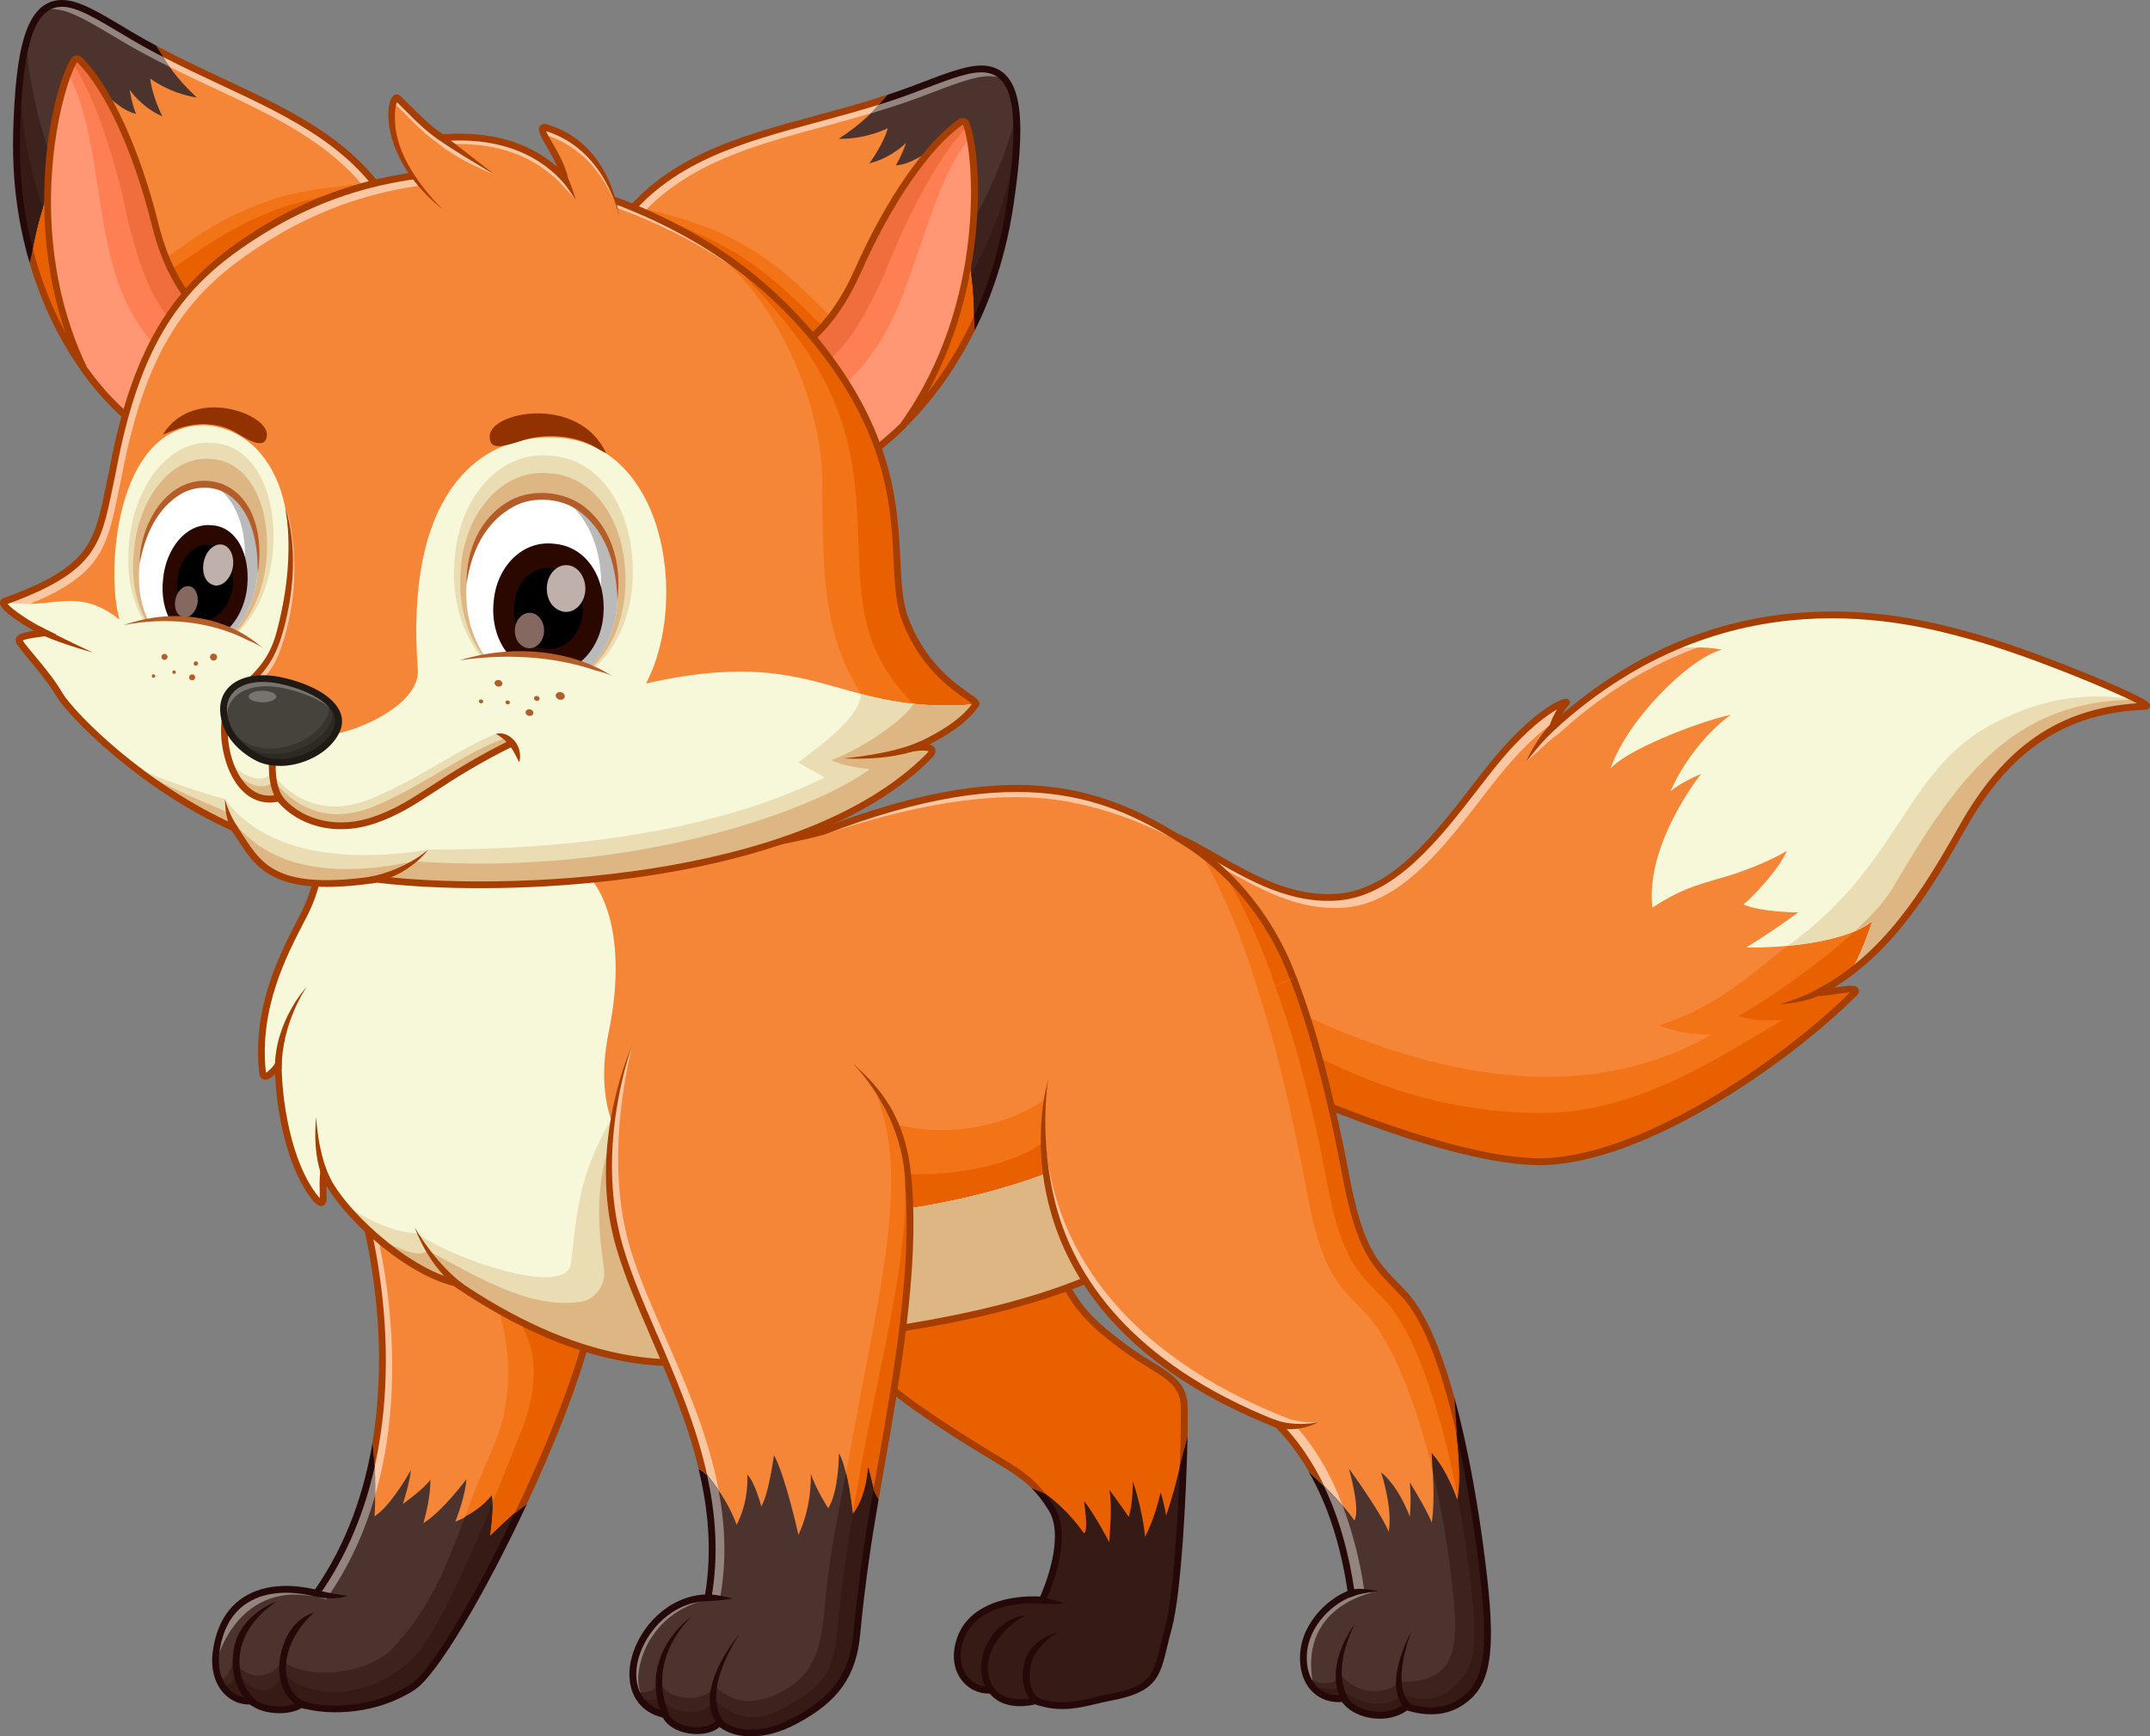 <?xml version="1.0" encoding="UTF-8"?><svg id="Ebene_2" xmlns="http://www.w3.org/2000/svg" viewBox="0 0 331.57 267.83"><rect x="0" y="0" width="331.57" height="267.83" fill="#808080" stroke="none"/><defs><style>.cls-1{fill:#e96000;}.cls-2{fill:#85685f;}.cls-3{fill:#b45d29;}.cls-4{fill:#f37317;}.cls-5{fill:#f7f8d9;}.cls-6{fill:#1f1a13;}.cls-7{fill:#f06d3e;}.cls-8{fill:#938480;}.cls-9{fill:#bfb0ab;}.cls-10{fill:#ddb683;}.cls-11{fill:#2a0800;}.cls-12{fill:#fbc7a2;}.cls-13{fill:#361a15;}.cls-14{fill:#2e2a23;}.cls-15{fill:#ff9775;}.cls-16{fill:#fff;}.cls-17{fill:#913200;}.cls-18{fill:#a53e00;}.cls-19{fill:#f58637;}.cls-20{fill:#777470;}.cls-21{fill:#3d221d;}.cls-22{fill:#bababa;}.cls-23{fill:#37332d;}.cls-24{fill:#ff7f55;}.cls-25{fill:#4c332e;}.cls-26{fill:#250808;}.cls-27{fill:#46423c;}.cls-28{fill:#eadcb3;}</style></defs><g id="Ebene_1-2"><path class="cls-19" d="M194.88,166.32s26.53,12.43,41.86,12.85c15.34.41,37.72-14.51,49.32-26.11.83-1.24-4.46.21-5.6,0,10.15-5.39,16.16-14.82,22.17-25.49s13.99-18.13,28.29-18.65c1.66-.21-16.58-7.98-27.15-10.88-10.57-2.9-38.13-9.84-64.35,14.09.52-1.55,1.45-3.11,2.07-3.73s-3.83.73-10.26,8.29c-6.42,7.56-14.2,20.72-24.76,21.66-10.57.93-19.17-7.25-26.42-9.84-7.25-2.59,14.82,37.82,14.82,37.82Z"/><path class="cls-12" d="M181.13,130.15c7.25,2.59,15.85,10.78,26.42,9.84,10.57-.93,18.34-14.09,24.76-21.66,3-3.53,5.57-5.71,7.4-6.96.53-1.28,1.27-2.45,1.79-2.97.62-.62-3.83.73-10.26,8.29-6.42,7.56-14.2,20.72-24.76,21.66-10.57.93-19.17-7.25-26.42-9.84-7.25-2.59,14.82,37.82,14.82,37.82,0,0,.09.04.25.11-3.94-7.34-20.39-38.58-13.99-36.29Z"/><path class="cls-12" d="M235.29,117.62c1.89-1.7,3.65-3.48,5.1-4.45,26.22-23.94,53.9-16.39,64.47-13.49,7.72,2.12,19.53,6.84,24.69,9.31.45-.03.92-.06,1.38-.07,1.66-.21-16.58-7.98-27.15-10.88-10.29-2.82-36.67-9.47-62.24,12.24.86-.43-4.46,4.05-6.25,7.34Z"/><path class="cls-4" d="M331.03,108.88s-.05.04-.1.04c-14.3.52-22.28,7.98-28.29,18.65-.37.67-.75,1.33-1.13,1.99-.19.33-.38.65-.57.98-.88,1.51-1.76,2.99-2.67,4.43-.12.19-.24.37-.35.56-.32.51-.65,1.01-.98,1.51-.16.25-.33.49-.49.73,0,0,0,0-.01.01-.16.24-.33.49-.5.73-.34.48-.68.96-1.03,1.44-.34.46-.68.91-1.02,1.36-.02.03-.04.05-.06.08-3.69,4.76-7.93,8.8-13.36,11.68,1.14.21,6.42-1.24,5.6,0-11.61,11.6-33.99,26.52-49.32,26.11-15.34-.42-41.86-12.85-41.86-12.85,0,0-3.72-9.49-7.37-16.82,26.02,15.03,53.57,23.08,76.46,10.08-3.85-.09-4.7-.3-8.21-1.4,7.71-2.45,12.77-6.5,18.73-11.41.41-.29.81-.58,1.2-.88,14.25-10.76,18.74-27.02,32.04-34.52,7.09-3.8,13.06-4.91,22.05-3.39.11.06.22.12.32.17.07.04.13.07.19.11.01,0,.02.01.03.02.05.03.1.06.14.08.11.07.2.13.28.18.06.04.11.08.15.11.13.1.18.18.15.22Z"/><path class="cls-1" d="M331.03,108.85s-.03.06-.11.07c-14.3.52-22.28,7.98-28.29,18.65-.37.67-.75,1.33-1.13,1.99-.19.33-.38.65-.57.98-.88,1.51-1.76,2.99-2.67,4.43-.12.19-.24.37-.35.56-.32.51-.65,1.01-.98,1.51-.16.25-.33.49-.49.73,0,0,0,0-.01.01-.16.24-.33.49-.5.73-.34.48-.68.96-1.03,1.44-.34.46-.68.91-1.02,1.36-.02.03-.04.05-.06.08-3.69,4.76-7.93,8.8-13.36,11.68,1.14.21,6.42-1.24,5.6,0-11.61,11.6-33.99,26.52-49.32,26.11-15.34-.42-41.86-12.85-41.86-12.85,0,0-3.05-5.59-6.51-12.47,16.8,12.19,33.34,18.01,49.98,17.81,14.64-.18,27.51-9.1,36.62-14.35-2.95.07-3.99.25-6.88-.58,5-2.86,12.51-8.09,17.96-13.09,2.56-2.35,4.66-4.65,5.83-6.63,9.85-16.74,18.33-29.1,37.72-29.1.35.18.64.34.86.47.06.04.11.06.15.09.05.03.1.06.14.09.04.03.07.05.09.07.07.05.12.09.15.13.01.02.02.04.03.05.01.01.01.03.01.04Z"/><path class="cls-5" d="M302.64,127.57c6.01-10.67,13.99-18.13,28.29-18.65,1.66-.21-16.58-7.98-27.15-10.88-8.12-2.23-26.28-6.84-46.15,2,2.43-.23,5.42-.33,7.92.17-4.97,1.24-14.71,10.88-17.2,18.44,1.87-2.69,13.26-7.25,18.55-8.39-6.53,4.87-9.27,11.81-9.27,11.81,1.61-1.45,4.71-2.69,4.71-2.69,0,0-8.61,10.67-7.52,20.62,3.99-2.59,6.17-3.32,11.01-4.7,4.84-1.38,9.12-3.59,9.74-4.08-1.24,2.97-5.39,7.25-6.7,8.29,2.56,1.17,8.43,1.24,8.43,1.24-4.28,3.18-8.01,5.39-8.01,5.39,5.6.14,15.47-.83,19.48-4.08-1.17,3.58-2.51,6.47-3.32,7.79,7.28-5.54,12.25-13.49,17.21-22.3Z"/><path class="cls-28" d="M331.03,108.88s-.05.04-.1.04c-14.3.52-22.28,7.98-28.29,18.65-.37.67-.75,1.33-1.13,1.99-.19.33-.38.65-.57.98-.88,1.51-1.76,2.99-2.67,4.43-.12.19-.24.37-.35.56-.33.51-.65,1.01-.98,1.51-.16.25-.33.49-.49.73,0,0,0,0-.01.01-.16.24-.33.49-.5.73-.34.48-.68.96-1.03,1.44-2.77,3.78-5.84,7.16-9.47,9.93.82-1.32,2.15-4.21,3.32-7.79-2.72,2.2-8.13,3.36-13.08,3.82,17.44-12.58,17.81-26.47,31.1-33.97,7.09-3.8,13.99-5.47,22.99-3.94.11.06.22.12.32.17.07.04.13.07.19.11.01,0,.02.01.03.02.05.03.1.06.14.08.11.07.2.13.28.18.23.15.33.27.29.33Z"/><path class="cls-10" d="M331.03,108.85s-.03.06-.11.07c-14.3.52-22.28,7.98-28.29,18.65-.37.67-.75,1.33-1.13,1.99-.19.33-.38.65-.57.98-.88,1.51-1.76,2.99-2.67,4.43-.12.19-.24.37-.35.56-.33.51-.65,1.01-.98,1.51-.16.25-.33.49-.49.73,0,0,0,0-.01.01-.16.24-.33.49-.5.73-.34.48-.68.96-1.03,1.44-2.77,3.78-5.84,7.16-9.47,9.93.82-1.32,2.15-4.21,3.32-7.79-.73.59-1.66,1.11-2.72,1.56,2.56-2.35,4.66-4.65,5.83-6.63,9.85-16.74,18.33-29.1,37.72-29.1.35.18.64.34.86.47.06.04.11.06.15.09.05.03.1.06.14.09.04.03.07.05.09.07.07.05.12.09.15.13.01.02.02.04.03.05.01.01.01.03.01.04Z"/><path class="cls-18" d="M237.37,179.71c-.21,0-.43,0-.64,0-15.27-.41-41.8-12.77-42.07-12.9l-.16-.07-.08-.15c-.05-.09-4.76-8.72-9.06-17.64-8.85-18.34-7.41-20.01-6.87-20.64.27-.32.8-.63,1.76-.28,2.37.85,4.85,2.26,7.49,3.77,5.48,3.13,11.69,6.67,18.71,6.05,8.27-.73,14.75-9.11,20.46-16.51,1.38-1.79,2.68-3.48,3.95-4.96,5.58-6.56,9.91-8.78,10.78-8.59.21.04.38.19.44.39.04.13.06.37-.19.62-.27.27-.62.75-.95,1.34,26.4-22.63,53.84-15.09,63-12.58,4.46,1.22,11,3.53,17.51,6.18,2.74,1.11,5.23,2.19,7.02,3.04,3.16,1.49,3.14,1.76,3.11,2.14-.02.22-.17.5-.56.55h-.05c-12.35.45-20.94,6.12-27.85,18.39-5.44,9.66-11.11,18.8-20.28,24.48,2.42-.37,3.37-.45,3.74.14.1.15.22.47-.07.9l-.07.08c-11.01,11.01-33.35,26.27-49.07,26.27ZM195.26,165.92c2.21,1.02,27.05,12.34,41.5,12.73,15.26.4,37.39-14.57,48.55-25.57-.62.02-1.64.17-2.32.28-1.31.2-2.13.31-2.61.23l-1.49-.27,1.34-.71c10.17-5.4,16.19-15.04,21.96-25.28,6.85-12.17,15.33-18.03,27.37-18.85-3.83-2.01-16.98-7.47-25.91-9.92-9.23-2.53-37.33-10.25-63.85,13.97l-1.49,1.36.64-1.92c.31-.93.74-1.82,1.18-2.55-1.67.95-4.68,3.16-8.47,7.62-1.25,1.47-2.54,3.15-3.92,4.93-5.56,7.19-12.47,16.14-21.2,16.91-7.35.65-13.71-2.98-19.32-6.18-2.59-1.48-5.04-2.88-7.32-3.69-.18-.06-.49-.15-.6-.02-.36.42-.91,3.06,7.02,19.5,3.98,8.25,8.31,16.25,8.95,17.44Z"/><path class="cls-18" d="M274.48,154.88s3.97-1.04,6.85-2.9l.57.88c-3.02,1.95-7.42,2.02-7.42,2.02Z"/><path class="cls-18" d="M235.29,117.62c.07-.17,1.86-4.25,4.41-6.44l.68.8c-2.37,2.03-5.1,5.64-5.1,5.64Z"/><path class="cls-19" d="M55.43,184.6s11.41,35.57-6.65,61.17c-6.51-1.66-14.24-.39-15.49,9.14-.58,4.74,2.24,7.73,5.49,7.48,1.5,1.5,5.68,1.86,7.67.5,3.92,1.21,11.19,1.25,17.18-2.66s23.44-38.56,27.43-56.02c-9.31-19.95-35.63-19.61-35.63-19.61Z"/><path class="cls-12" d="M56.93,185.52s7.34,22.89.92,45.16c-1.58,5.49-4,10.95-7.57,16.01-6.51-1.66-14.24-.39-15.49,9.15-.34,2.8.5,4.99,1.92,6.26-.13-.05-.25-.1-.37-.16-.06-.03-.12-.06-.18-.09-.11-.06-.21-.12-.32-.19-.13-.08-.26-.17-.39-.27-.1-.08-.2-.16-.29-.25-.16-.14-.31-.29-.45-.46-.08-.09-.15-.19-.23-.29-.06-.08-.12-.16-.17-.24-.04-.06-.08-.12-.12-.18-.04-.06-.08-.13-.11-.19-.07-.13-.14-.26-.2-.39-.05-.09-.08-.18-.13-.28-.02-.06-.05-.11-.07-.17-.03-.07-.06-.15-.08-.22-.05-.15-.1-.31-.14-.47-.02-.06-.03-.12-.05-.19-.04-.18-.08-.37-.11-.56-.03-.21-.06-.42-.07-.63-.01-.12-.02-.25-.02-.37,0-.12,0-.23,0-.35,0-.39.02-.8.08-1.22,1.25-9.53,8.98-10.81,15.49-9.14.31-.44.62-.89.91-1.34.11-.17.22-.33.33-.5.64-1,1.24-2.02,1.8-3.04.1-.18.2-.37.3-.55.1-.19.2-.37.29-.55.12-.23.23-.46.34-.68.12-.23.23-.46.33-.68.11-.23.22-.46.32-.69.1-.22.2-.44.3-.66.01-.03.02-.06.04-.09.09-.21.19-.42.27-.63.2-.46.39-.92.57-1.39.28-.69.54-1.39.78-2.09.08-.23.16-.47.24-.7.94-2.8,1.65-5.62,2.17-8.42h0c3.74-20.2-2.34-39.16-2.34-39.16,0,0,13.44-.17,24.51,7.02-10.74-6.25-23-6.09-23-6.09Z"/><path class="cls-4" d="M91.06,204.22c-1.72,7.52-5.93,18.23-10.65,28.29-.29.62-.59,1.25-.88,1.86-.2.41-.4.82-.6,1.23-.2.41-.4.81-.6,1.22-.2.4-.4.81-.6,1.21-.14.29-.28.57-.43.85-.16.31-.32.62-.47.93-.7,1.38-1.4,2.72-2.1,4.02-1.09,2.03-2.17,3.96-3.21,5.74-.09.16-.19.32-.28.48-.09.16-.19.32-.28.47-.09.15-.19.31-.28.46-.28.47-.56.92-.84,1.36-.08.14-.17.27-.26.41-.92,1.46-1.8,2.76-2.61,3.86-.07.09-.14.19-.21.28-.22.3-.44.59-.66.85-.07.08-.13.16-.2.24-.11.13-.21.26-.31.37-.11.13-.21.25-.32.36-.02.02-.03.04-.05.05-.12.13-.23.25-.34.36-.13.14-.27.27-.4.39-.06.06-.12.12-.19.17-.24.22-.47.39-.68.53-5.98,3.91-13.26,3.86-17.18,2.66-1.99,1.36-6.18,1-7.67-.5-.22.02-.44.02-.65,0-.07,0-.14-.01-.2-.02-.09,0-.19-.02-.28-.04-.04,0-.07-.01-.1-.02-.06,0-.11-.02-.17-.03-.07-.02-.15-.03-.22-.06-.09-.02-.17-.05-.26-.08-.06-.02-.12-.04-.18-.06-.05-.02-.11-.04-.16-.07-.37-.15-.72-.36-1.05-.61-.06-.05-.13-.1-.19-.15-.2-.17-.39-.35-.57-.56-.06-.07-.12-.14-.17-.21-.23-.3-.44-.63-.63-.99-.04-.07-.07-.14-.1-.22-.02-.05-.05-.09-.07-.15-.05-.11-.09-.22-.13-.34,0,0,0,0,0-.01,1.66.62,1.81-1.46,2.48-2.55,2.25,3.48,6.16,2.53,7.36,0,3.9,2.99,13.06,2.09,16.91-1.77,6.02-6.27,8.61-13.16,11.35-20.49,1.24-3.33,2.51-6.75,4.15-10.24,5.54-12.71,1.13-25.61-6.2-36.84,7.75,2.41,16.68,7.31,21.34,17.3Z"/><path class="cls-1" d="M91.06,204.22c-1.72,7.52-5.93,18.23-10.65,28.29-.29.62-.59,1.25-.88,1.86-.2.41-.4.82-.6,1.23-.2.41-.4.81-.6,1.22-.2.4-.4.81-.6,1.21-.14.29-.28.57-.43.85-.16.31-.32.62-.47.93-.7,1.38-1.4,2.72-2.1,4.02-1.09,2.03-2.17,3.96-3.21,5.74-.09.16-.19.32-.28.48-.09.16-.19.32-.28.47-.09.15-.19.31-.28.46-.28.47-.56.92-.84,1.36-.08.14-.17.27-.26.41-.92,1.46-1.8,2.76-2.61,3.86-.07.09-.14.19-.21.28-.22.3-.44.59-.66.85-.07.08-.13.16-.2.24-.11.13-.21.26-.31.37-.11.13-.21.25-.32.36-.02.02-.03.04-.05.05-.12.13-.23.25-.34.36-.13.14-.27.27-.4.39-.06.06-.12.12-.19.17-.24.22-.47.39-.68.53-5.98,3.91-13.26,3.86-17.18,2.66-1.99,1.36-6.18,1-7.67-.5-.13.01-.25.01-.37.01-.1,0-.2,0-.3-.01-.09,0-.19-.01-.28-.02-.02,0-.04,0-.06-.01-.09-.01-.18-.02-.26-.04-.09-.01-.17-.04-.26-.06-.21-.05-.41-.12-.61-.2-.09-.04-.18-.08-.27-.12-.1-.05-.21-.1-.3-.16-.08-.04-.15-.08-.22-.13-.08-.05-.17-.11-.25-.17-.08-.06-.16-.12-.24-.19-.08-.06-.15-.13-.22-.19-.08-.08-.17-.16-.25-.25-.07-.07-.13-.14-.19-.22,0,0,0,0,0-.01-.06-.07-.12-.14-.17-.21-.02-.02-.03-.04-.05-.06-.06-.08-.11-.16-.16-.24,1.45.18,1.76-1.29,2.54-2.1,1.45,2.95,5.56,4.4,6.55-.13,6.29,6.16,17.62,2.59,22.17-4.42,3.31-4.97,7.4-14.33,10.38-21.6,2.06-5.03,3.59-9.05,3.98-9.93,3.04-7.01,2.97-12.71.98-16.58-2.4-6.33-5.6-11.86-9.2-17.77,7.24,2.61,15.08,7.49,19.35,16.63Z"/><path class="cls-25" d="M33.3,254.91c-.58,4.74,2.24,7.73,5.49,7.48,1.5,1.5,5.68,1.86,7.67.5,3.92,1.21,11.19,1.25,17.18-2.66,3.41-2.22,10.53-14.41,16.77-27.72-1.92,1.68-4.86,4.51-4.86,4.51,0,0,.66-4.49.3-6.29-1.51,1.88-3.57,3.15-5.63,3.99,0,0,1.52-3.8,1.72-6.57,0,0-3.74,5.04-6.65,6.79,0,0,1.14-3.71,1.08-6.7-1.03,1.47-4.24,3.74-4.24,3.74,0,0,.99-2.99,1.24-5.24,0,0-2.91,5.4-5.61,7.15.21-2.24,0-10.13,0-10.13,0,0,0,0,0,0-1.38,7.47-4.11,15.11-8.99,22.02-6.51-1.66-14.24-.39-15.49,9.14Z"/><path class="cls-8" d="M57.77,223.76h0s0,0,0,0c-.52,2.8-1.23,5.63-2.16,8.43-.08.23-.16.47-.24.7-.25.7-.5,1.39-.78,2.09-.18.46-.37.92-.57,1.39-.09.21-.18.42-.27.63-.01.03-.02.06-.04.09-.1.22-.2.44-.3.66-.11.23-.21.46-.32.69-.11.23-.22.46-.33.68-.11.23-.23.46-.34.68-.09.19-.19.37-.29.55-.09.19-.2.37-.3.55-.56,1.02-1.16,2.04-1.8,3.04-.11.16-.22.33-.33.5-.29.45-.6.89-.91,1.34-6.51-1.66-14.24-.39-15.49,9.14-.05.42-.08.83-.08,1.22,0,.12,0,.23,0,.35,0,.08,0,.15.02.23,0,0,3.16-14.09,17.05-10.02,3.57-5.06,5.99-10.51,7.57-16.01.01-3.01-.08-6.73-.09-6.92Z"/><path class="cls-21" d="M80.4,232.51c-.29.62-.59,1.25-.88,1.86-.2.41-.4.82-.6,1.23-.2.41-.4.81-.6,1.22-.2.4-.4.81-.6,1.21-.14.29-.29.57-.43.85-.16.31-.32.62-.47.93-.7,1.38-1.4,2.72-2.1,4.02-1.09,2.03-2.17,3.96-3.21,5.74-.09.16-.19.32-.28.48-.09.16-.19.32-.28.47-.09.15-.19.31-.28.46-.28.47-.56.92-.84,1.36-.08.14-.17.27-.26.41-.92,1.46-1.8,2.76-2.61,3.86-.07.09-.14.19-.21.28-.22.3-.44.59-.66.85-.07.08-.13.16-.2.24-.11.13-.21.26-.31.37-.11.13-.22.25-.32.36-.02.02-.03.04-.05.05-.12.13-.23.25-.34.36-.13.14-.27.27-.4.39-.06.06-.12.12-.19.17-.24.22-.47.39-.68.53-5.98,3.91-13.26,3.86-17.18,2.66-1.99,1.36-6.18,1-7.67-.5-.22.02-.44.02-.65,0-.07,0-.14-.01-.2-.02-.09,0-.19-.02-.28-.04-.04,0-.07-.01-.1-.02-.06,0-.11-.02-.17-.03-.07-.02-.15-.03-.22-.06-.09-.02-.17-.05-.26-.08-.06-.02-.12-.04-.18-.06-.05-.02-.11-.04-.16-.07-.37-.15-.72-.36-1.05-.61-.06-.05-.13-.1-.19-.15-.2-.17-.39-.35-.57-.56-.06-.07-.12-.14-.17-.21-.23-.3-.44-.63-.63-.99-.04-.07-.07-.14-.1-.22-.02-.05-.05-.09-.07-.15-.05-.11-.09-.22-.13-.34,0,0,0,0,0-.01,1.66.62,1.81-1.46,2.48-2.55,2.25,3.48,6.16,2.53,7.36,0,3.9,2.99,13.06,2.09,16.91-1.77,6.02-6.27,8.61-13.16,11.35-20.49,1.52-.8,2.96-1.86,4.09-3.27.36,1.8-.3,6.29-.3,6.29,0,0,2.94-2.82,4.86-4.5Z"/><path class="cls-13" d="M80.4,232.51c-.29.62-.59,1.25-.88,1.86-.2.41-.4.82-.6,1.23-.2.41-.4.81-.6,1.22-.2.4-.4.81-.6,1.21-.14.29-.29.57-.43.85-.16.31-.32.62-.47.93-.7,1.38-1.4,2.72-2.1,4.02-1.09,2.03-2.17,3.96-3.21,5.74-.09.16-.19.32-.28.48-.09.16-.19.32-.28.47-.09.15-.19.31-.28.46-.28.47-.56.92-.84,1.36-.08.14-.17.27-.26.41-.92,1.46-1.8,2.76-2.61,3.86-.07.09-.14.19-.21.28-.22.3-.44.59-.66.85-.07.08-.13.16-.2.24-.11.13-.21.26-.31.37-.11.13-.22.25-.32.36-.02.02-.03.04-.05.05-.12.13-.23.25-.34.36-.13.14-.27.27-.4.39-.06.06-.12.12-.19.17-.24.22-.47.39-.68.53-5.98,3.91-13.26,3.86-17.18,2.66-1.99,1.36-6.18,1-7.67-.5-.13.01-.25.01-.37.01-.1,0-.2,0-.3-.01-.09,0-.19-.01-.28-.02-.02,0-.04,0-.06-.01-.09-.01-.18-.02-.26-.04-.09-.01-.17-.04-.26-.06-.21-.05-.41-.12-.61-.2-.09-.04-.18-.08-.27-.12-.1-.05-.21-.1-.3-.16-.08-.04-.15-.08-.22-.13-.08-.05-.17-.11-.25-.17-.08-.06-.16-.12-.24-.19-.08-.06-.15-.13-.22-.19-.08-.08-.17-.16-.25-.25-.07-.07-.13-.14-.19-.22,0,0,0,0,0-.01-.06-.07-.12-.14-.17-.21-.02-.02-.03-.04-.05-.06-.06-.08-.11-.16-.16-.24,1.45.18,1.76-1.29,2.54-2.1,1.45,2.95,5.56,4.4,6.55-.13,6.29,6.16,17.62,2.59,22.17-4.42,3.31-4.97,7.4-14.33,10.38-21.6.05,2.08-.41,5.15-.41,5.15,0,0,2.94-2.82,4.86-4.5Z"/><path class="cls-26" d="M63.34,259.79c-5.54,3.62-12.56,3.88-16.74,2.6l-.24-.07-.21.14c-1.85,1.26-5.75.82-7-.44l-.17-.17-.24.02c-1.29.1-2.51-.38-3.43-1.34-1.24-1.3-1.77-3.27-1.49-5.55.46-3.51,1.85-6.07,4.13-7.61,3.56-2.41,8.24-1.72,10.71-1.09l.35.09.21-.3c4.45-6.31,7.09-13.22,8.59-19.94l-.35-3.69c-1.26,7.54-3.89,15.53-8.88,22.73-2.72-.64-7.47-1.21-11.2,1.32-2.54,1.72-4.08,4.53-4.58,8.35-.32,2.6.31,4.88,1.77,6.41,1.09,1.14,2.51,1.72,4.04,1.67,1.02.88,2.76,1.34,4.47,1.34,1.28,0,2.55-.26,3.47-.81,4.43,1.27,11.67.94,17.39-2.79,3.49-2.28,10.94-14.96,17.34-28.71l-1.88,1.46c-6.1,12.82-12.87,24.31-16.03,26.38Z"/><path class="cls-18" d="M91.61,204.16l-.08-.16c-4.89-10.48-14.46-15.34-21.62-17.57-7.73-2.41-14.41-2.35-14.49-2.35h-.71s.22.69.22.69c.03.09,2.84,8.96,3.42,20.85.24,4.87.11,10.71-.91,16.84l.35,3.69c1.66-7.48,1.9-14.72,1.61-20.58-.5-10.11-2.59-18.09-3.27-20.42,1.89.06,7.35.39,13.49,2.3,6.92,2.16,16.13,6.83,20.88,16.84-1.81,7.8-6.25,18.89-11.13,29.14l1.88-1.46c4.56-9.78,8.59-20.1,10.31-27.63l.04-.18Z"/><path class="cls-26" d="M50.94,246.54c-.81,0-1.76-.1-2.8-.38l.28-1.01c2.76.76,5.21,1,5.21,1-.06.02-1.09.4-2.68.4Z"/><path class="cls-26" d="M38.93,263.2c-1.43-1.05-3.86-4.31-2.8-9.18,1.1-5.06,6.33-6.93,6.55-7.01,0,0-4.54,2.75-5.52,7.23-.98,4.5,1.39,7.37,2.39,8.1l-.62.85Z"/><path class="cls-26" d="M47.08,263.61c-1.49-.42-2.68-1.51-3.37-3.05-1.02-2.29-.84-5.29.5-8.04,1.52-3.13,4.13-3.75,4.23-3.77,0,0-2,1.58-3.29,4.23-1.2,2.47-1.38,5.14-.49,7.15.57,1.27,1.5,2.13,2.7,2.47l-.29,1.01Z"/><path class="cls-1" d="M119.57,189.18s4.31,15.69,21.79,27.94c13.91,9.75,16.81,9.15,20.8,15.58,3.02,4.86-1.43,14.12-1.43,14.12-3.73-.28-10.43.51-12.48,5.59-1.91,4.73.84,8.57,4.66,8.29,1.04,1.51,3.31,2.5,6.8,1.65,4.44,1.68,8.01.12,11.21-.47,8.15-1.49,7.42-3.97,9.28-10.77,1.86-6.8,2.61-29.8,2.42-34.27-.19-4.47-4.19-5.22-9.41-9.13-5.22-3.91-12.39-9.5-10.43-22.72-8.01-12.11-43.21,4.19-43.21,4.19Z"/><path class="cls-13" d="M160.73,246.83c-3.73-.28-10.43.51-12.48,5.59-1.91,4.73.84,8.57,4.66,8.29,1.04,1.51,3.31,2.5,6.8,1.65,4.44,1.68,8.01.12,11.21-.47,8.15-1.49,7.42-3.97,9.28-10.77,1.44-5.24,2.21-20.09,2.4-28.68-.58,5.12-2.77,11.36-2.77,11.36,0,0-.19-1.49-.84-3.63,0,0-.84,4-2.42,6.89,0-.93-.65-5.03-1.86-8.57,0,0,0,3.73-.65,5.49,0,0-.93-1.4-2.98-4.19.47,2.33.09,5.96,0,8.1,0,0-2.51-4.75-3.91-6.33,0,0,.75,4.66,0,4.94-2.7-3.75-5.44-5.91-7.54-7.13.88.91,1.68,1.96,2.54,3.34,3.02,4.86-1.43,14.12-1.43,14.12Z"/><path class="cls-26" d="M179.69,250.97c-.27,1-.49,1.91-.69,2.72-1.13,4.7-1.56,6.46-8.18,7.67-.67.12-1.33.28-2.04.45-2.71.65-5.51,1.32-8.89.04l-.15-.06-.16.04c-2.81.69-5.15.15-6.24-1.43l-.17-.25-.3.02c-1.53.11-2.91-.51-3.79-1.71-1.11-1.52-1.23-3.65-.34-5.86,2.34-5.81,10.98-5.33,11.95-5.26l.36.03.16-.32c.19-.39,4.53-9.58,1.4-14.63-.46-.74-.91-1.39-1.36-1.98l-2.23-.96c.94.93,1.79,2.02,2.7,3.49,2.52,4.07-.58,11.65-1.31,13.3-4.71-.26-10.7,1.13-12.64,5.94-1.03,2.55-.86,5.05.47,6.87,1.04,1.42,2.63,2.19,4.42,2.16,1.38,1.74,3.97,2.36,7.02,1.65,1.48.54,2.86.73,4.16.73,1.88,0,3.6-.41,5.19-.79.69-.17,1.34-.32,1.98-.44,7.3-1.33,7.84-3.57,9.01-8.46.19-.8.41-1.71.68-2.69,1.51-5.52,2.28-21.31,2.44-29.74l-1.18,4.52c-.3,8.63-1.05,20.47-2.27,24.94Z"/><path class="cls-18" d="M183.15,216.82c-.14-3.48-2.42-4.88-5.56-6.82-1.22-.75-2.59-1.6-4.06-2.7-4.84-3.63-12.16-9.12-10.23-22.23l.03-.2-.11-.17c-8.16-12.34-42.42,3.33-43.87,4l-.4.19.12.43c.04.16,4.57,16.01,22,28.23,5.13,3.6,8.82,5.82,11.51,7.44,2.97,1.79,4.84,2.92,6.44,4.49l2.23.96c-2.08-2.7-4.24-4-8.13-6.35-2.68-1.62-6.35-3.83-11.45-7.4-15.51-10.87-20.61-24.64-21.45-27.22,3.96-1.76,34.61-14.95,42.02-4.35-1.92,13.58,5.65,19.25,10.66,23.02,1.5,1.13,2.9,1.99,4.13,2.75,3.08,1.9,4.94,3.05,5.06,5.97.06,1.42.02,4.91-.13,9.17l1.18-4.52c.04-2.13.04-3.79,0-4.7Z"/><path class="cls-26" d="M161.9,247.42c-.57,0-1.16-.03-1.65-.1l.16-1.04c1.28.2,3.66,1.04,3.66,1.04-.06,0-1.08.1-2.17.1Z"/><path class="cls-26" d="M152.86,261.42c-1.67-1.67-2.32-5.09-.35-8.37,2.23-3.72,5.58-3.89,5.72-3.9,0,0-2.9,1.23-4.82,4.44-1.69,2.82-1.19,5.7.19,7.09l-.75.74Z"/><path class="cls-26" d="M160.23,263.08c-1.38-.36-3.02-2.56-2.33-6.29.73-3.92,5.08-5,5.27-5.04,0,0-3.63,1.99-4.23,5.23-.62,3.33.82,4.89,1.57,5.08l-.27,1.02Z"/><path class="cls-19" d="M49.35,131.49s.22,4.43-2.55,9.75c-2.77,5.32-7.42,13.85-6.32,24.16.22,1.88,2.44-1.11,2.44-1.11,0,4.32,1.11,14.96,5.87,20.72,1.66,1.55.78-.78,1.11-4.21,2.33,5.87,12.63,15.29,20.28,17.07,8.42,5.76,28.2,17.9,49.31,9.42,19.17-1.99,48.65-5.54,62.67-18.78,17.44-16.47,18.45-33.74,18.45-33.74,0,0-2.99-15.33-17.66-24.73-12.98-8.32-26.84-13.08-56.02-1.78-31.24,8.1-77.57,3.23-77.57,3.23Z"/><path class="cls-4" d="M185.18,131.58c5.83,9.92,9.04,21.93,9.04,21.93l6.08,3.55c.26-1.47.31-2.29.31-2.29,0,0-2.69-13.74-15.43-23.18Z"/><path class="cls-1" d="M188.66,134.48c5.34,8.68,8.4,18.81,8.4,18.81,0,0,1.45.6,3.52,1.33-.29-1.33-2.8-11.63-11.92-20.14Z"/><path class="cls-12" d="M182.94,130.04c-12.95-8.29-26.77-13.05-55.8-1.86l-.14.56c12.96-4.35,25.97-6.96,36.63-5.26,13.73,2.2,23.51,9.65,23.51,9.65-1.28-1.08-2.67-2.11-4.19-3.09Z"/><path class="cls-4" d="M161.66,169.27c-7.26,5.1-17.08,6.38-25.49,3.58-.9,11.51-4.14,23.69-9.61,33.67,17.86-2.08,40.9-5.92,53.75-16.4-6.91-5.82-12.81-13.79-18.65-20.85Z"/><path class="cls-1" d="M162.47,174.99c-5.19,4.83-16.63,7.15-27.36,5.72,1.09,9.62-1.48,16.54-4.71,25.34,16.34-2.07,35.87-5.79,48.04-14.49-5.76-3.06-11.97-10.87-15.96-16.57Z"/><path class="cls-5" d="M49.35,131.49s.22,4.43-2.55,9.75c-2.77,5.32-7.42,13.85-6.32,24.16.22,1.88,2.44-1.11,2.44-1.11,0,4.32,1.11,14.96,5.87,20.72,1.66,1.55.78-.78,1.11-4.21,2.33,5.87,12.63,15.29,20.28,17.07,8.42,5.76,28.2,17.9,49.31,9.42,19.17-1.99,48.65-5.54,62.67-18.78,7.79-7.35,12.29-14.87,14.9-20.93-5.88-.09-15.44-.92-18.94,3.27-9.66,11.56-45.25,20.15-66.36,15.41-15.66-3.52-20.61-13.84-17.88-27.1,2.68-13.06.03-22.21-4.83-25.61-22.44.48-39.7-2.06-39.7-2.06Z"/><path class="cls-28" d="M178.12,170.85c-9.66,11.56-45.25,20.15-66.36,15.41-9.91-2.23-15.51-6.72-17.61-13.42-5.02,8.64-5.19,14.74-6.11,22.03-.69,5.46-18.58-.83-23.73-4.64-5.14-.17-10.58-4.02-10.99-4.37,4.31,4.7,11.72,10.82,16.86,12.01,8.42,5.76,28.2,17.9,49.31,9.42,19.17-1.99,48.65-5.54,62.67-18.78,7.79-7.35,12.29-14.87,14.9-20.93-5.88-.09-15.44-.92-18.94,3.27Z"/><path class="cls-10" d="M178.12,170.85c-9.66,11.56-45.25,20.15-66.36,15.41-8.89-1.99-14.32-6.19-16.86-11.86-3.56,7.79-2.52,15.92-1.75,21.35.35,2.46-1.35,4.76-3.81,5.09-8.02,1.08-16.17-4.21-23.37-7.95-1.38,1.26-4.51-.33-7.46-1.76,3.63,3.14,8.47,6,11.67,6.74,8.42,5.76,28.2,17.9,49.31,9.42,19.17-1.99,48.65-5.54,62.67-18.78,7.79-7.35,12.29-14.87,14.9-20.93-5.88-.09-15.44-.92-18.94,3.27Z"/><path class="cls-18" d="M104.36,210.74c-10.81,0-22.32-4.14-34.4-12.38-7.02-1.68-16.14-9.53-19.62-15.48,0,.32.01.63.02.91.03,1.25.05,1.93-.51,2.18-.48.22-.96-.15-1.42-.57l-.05-.05c-4.32-5.23-5.75-14.46-5.96-19.67-.55.55-1.19.98-1.73.84-.29-.08-.65-.32-.73-1.06-1.09-10.16,3.25-18.47,6.12-23.97l.25-.49c2.66-5.12,2.49-9.44,2.49-9.48l-.03-.61.61.06c.46.05,46.57,4.76,77.36-3.21,13.58-5.26,24.8-7.38,34.3-6.49,9.46.89,16.52,4.71,22.17,8.33,14.69,9.41,17.87,24.91,17.9,25.07v.07s0,.07,0,.07c-.01.17-1.23,17.67-18.61,34.09-14.7,13.88-46.02,17.16-62.9,18.92-4.91,1.96-10,2.94-15.25,2.94ZM49.59,178.59l.8,2.02c2.26,5.71,12.52,15.03,19.91,16.75l.1.02.08.06c17.7,12.11,34.13,15.26,48.82,9.37l.07-.03h.07c16.74-1.75,47.9-4.99,62.36-18.65,16.53-15.61,18.18-32.14,18.28-33.33-.24-1.1-3.6-15.47-17.42-24.32-11.44-7.33-25.16-13.5-55.55-1.73l-.06.02c-29.09,7.55-71.71,3.83-77.18,3.31-.04,1.41-.37,5.12-2.61,9.41l-.25.49c-2.81,5.39-7.06,13.53-6.01,23.37,0,.05.01.09.02.12.32-.16.97-.8,1.47-1.48l.95-1.28v1.59c0,4.64,1.2,14.85,5.73,20.36.05.05.1.09.14.13,0-.27,0-.63,0-.97-.02-.79-.05-1.87.07-3.06l.21-2.17Z"/><path class="cls-18" d="M42.38,164.86c0-7.44,4.9-12.62,4.9-12.62-.04.05-3.85,5.53-3.85,12.62h-1.05Z"/><path class="cls-18" d="M50.08,182.41c-2.09-4.07-1.32-10.1-1.32-10.1,0,.06.27,5.76,2.25,9.62l-.93.48Z"/><path class="cls-18" d="M70.85,198.96c-4.85-3.65-6.8-9.38-6.88-9.62,0,0,2.93,5.33,7.51,8.78l-.63.84Z"/><path class="cls-19" d="M140.15,183.02c-.55-7.54-2.22-13.51-8.68-19.02l-33.89-2.98s-6.17,14.35-2.52,29.48c3.66,15.13,17.95,34.06,14.13,55.92-6.07.09-10.1,5.08-11.25,9.29-1,3.66.04,7.8,4.65,8.75,1.33,2.96,7.06,3.13,8.31,1.16,2.19,2.08,6.69,2.46,11.7-.21,5.76-3.07,8.9-6.63,9.53-13.42.81-8.65,2.07-16.56,3.37-23.85,3.33-18.53,5.53-32.96,4.63-45.14Z"/><path class="cls-12" d="M99.84,253.65c-.88,1.61-4.29,9.93,4.31,10.82.65,1.45,2.38,2.23,4.1,2.42-.02,0-.04,0-.07,0-.08,0-.16.01-.24.02-.05,0-.1.01-.15.01-.29.01-.58,0-.88-.01-.12-.01-.23-.02-.34-.03-.44-.06-.88-.15-1.3-.28-.12-.04-.23-.08-.35-.12-.07-.03-.15-.06-.22-.09-.09-.04-.19-.08-.28-.13-.11-.05-.21-.11-.32-.17-.15-.09-.3-.19-.44-.29-.05-.04-.09-.07-.14-.11-.09-.07-.18-.15-.26-.23-.29-.28-.52-.61-.68-.97-4.61-.96-5.65-5.1-4.65-8.76,1.15-4.21,5.18-9.2,11.25-9.29.49-2.82.68-5.58.64-8.3,0-.27-.01-.53-.02-.8,0-.27-.02-.53-.03-.8-.01-.21-.02-.41-.03-.62,0-.09-.01-.19-.02-.29-.01-.14-.02-.28-.03-.41-.01-.18-.03-.36-.05-.55-.02-.2-.03-.39-.06-.59-.02-.22-.05-.44-.07-.67-.04-.33-.08-.66-.13-.99-.02-.19-.05-.39-.08-.58-.04-.26-.08-.51-.12-.77-.04-.26-.08-.51-.13-.77-.18-1.02-.38-2.03-.61-3.03-.02-.09-.04-.19-.06-.28-.04-.16-.08-.33-.12-.49h0c-3.26-13.59-10.71-25.68-13.2-36-3.41-14.12,1.73-27.55,2.44-29.29-1.02,4.41-3.8,17.08-.85,29.31,2.71,11.18,11.39,24.39,14.19,39.36.99,5.27,1.25,10.77.25,16.47-6.13.83-9.35,3.84-11.25,7.3Z"/><path class="cls-4" d="M135.51,228.16c-.16.91-.33,1.84-.49,2.78-.14.8-.28,1.61-.41,2.43-.07.43-.14.85-.21,1.29-.07.41-.14.82-.2,1.24-.12.73-.23,1.46-.34,2.2-.07.42-.13.85-.19,1.28-.09.56-.17,1.13-.25,1.7-.14,1.01-.28,2.02-.41,3.04-.07.51-.13,1.03-.19,1.54-.06.52-.13,1.04-.19,1.56-.12,1.05-.23,2.11-.34,3.18-.06.54-.11,1.07-.16,1.61-.64,6.79-3.77,10.35-9.53,13.42-5.02,2.67-9.52,2.29-11.71.21-1.25,1.96-6.98,1.8-8.31-1.16-.14-.03-.28-.06-.41-.09-.03,0-.06-.02-.09-.02-.12-.04-.24-.07-.35-.11-.14-.05-.27-.09-.39-.14-.12-.05-.24-.1-.35-.15-.02-.01-.04-.02-.06-.03-.08-.04-.16-.08-.23-.12-.05-.02-.11-.05-.15-.08-.2-.11-.38-.23-.55-.35-.3-.21-.56-.45-.81-.7-.08-.08-.15-.17-.23-.26-.07-.09-.14-.18-.21-.27,0,0,0,0,0,0-.07-.09-.13-.19-.19-.28-.06-.1-.12-.2-.17-.29-.11-.2-.21-.41-.29-.62,1.52.21,2.98-.15,3.74-1.38,1.33,2.97,7.1,3.02,8.37.48,2.19,2.08,5.31,3.56,10.33.89,5.77-3.07,6.16-7.85,6.8-14.65.63-6.76,1.96-13.18,3.13-19.15.33-1.66.64-3.29.92-4.88,3.33-18.53,6.79-31.96,5.89-44.13-.26-3.52-1.61-9.41-3.49-11.91,4.56,4.91,5.88,10.27,6.37,16.81.89,12.17-1.31,26.61-4.64,45.13Z"/><path class="cls-1" d="M135.51,228.16c-.16.91-.33,1.84-.49,2.78-.14.8-.28,1.61-.41,2.43-.07.43-.14.85-.21,1.29-.07.41-.14.82-.2,1.24-.12.73-.23,1.46-.34,2.2-.07.42-.13.85-.19,1.28-.09.56-.17,1.13-.25,1.7-.14,1.01-.28,2.02-.41,3.04-.07.51-.13,1.03-.19,1.54-.06.52-.13,1.04-.19,1.56-.12,1.05-.23,2.11-.34,3.18-.06.54-.11,1.07-.16,1.61-.64,6.79-3.77,10.35-9.53,13.42-5.02,2.67-9.52,2.29-11.71.21-1.25,1.96-6.98,1.8-8.31-1.16-.12-.02-.23-.05-.35-.08-.11-.03-.22-.06-.33-.09-.11-.03-.22-.07-.32-.1-.12-.04-.23-.08-.34-.13-.09-.03-.18-.07-.26-.12-.09-.04-.19-.09-.28-.14-.08-.04-.17-.09-.25-.14-.01,0-.02-.01-.03-.02-.08-.05-.16-.1-.24-.15-.08-.06-.16-.11-.24-.17-.08-.06-.15-.12-.23-.18-.15-.12-.29-.25-.42-.38-.07-.07-.13-.13-.19-.2-.12-.14-.24-.28-.35-.43,0,0,0,0-.01-.01-.05-.07-.1-.14-.14-.21,1.06.35,2.24.36,3.4-.11,1.33,2.96,7.45,2.88,8.09.27,2.19,2.08,5.38,4.2,10.4,1.53,5.76-3.07,7.93-4.83,8.56-11.62.62-6.56,1.49-12.7,2.44-18.46.3-1.83.62-3.63.94-5.39,3.33-18.53,7.98-34.89,7.08-47.06-.11-1.46-.19-2.98-.29-4.51.47,2.02.75,4.16.91,6.44.89,12.17-1.31,26.61-4.64,45.13Z"/><path class="cls-25" d="M109.18,246.42c-6.07.09-10.1,5.08-11.25,9.29-1,3.66.04,7.8,4.65,8.75,1.33,2.96,7.06,3.13,8.31,1.16,2.19,2.08,6.69,2.46,11.7-.21,5.76-3.07,8.9-6.63,9.53-13.42.71-7.56,1.76-14.56,2.88-21.07,0,0,0,0,0,0l-1.13-4.59s-.17,4.49-2.38,7.26c0,0-.72-7.11-2.11-9.44,0,0,0,5.95-1.66,8.5,0,0-1.9-2.98-2.67-5.31,0,1,.07,5.2-1.92,9.41,0,0-1.99-9.06-3.77-12.3,0,0-.78,5.93-1.95,7.92,0,0-.95-3.71-2.17-4.93,0,0,.36,3.97-1.64,7.76-1.57-4.49-5.36-8.72-5.36-8.72h0c1.52,6.33,2.14,12.98.92,19.93Z"/><path class="cls-8" d="M99.84,253.65c-.88,1.61-4.29,9.93,4.31,10.82.65,1.45,2.38,2.23,4.1,2.42-.02,0-.04,0-.07,0-.08,0-.16.01-.24.02-.05,0-.1.01-.15.01-.29.01-.58,0-.88-.01-.12-.01-.23-.02-.34-.03-.44-.06-.88-.15-1.3-.28-.12-.04-.23-.08-.35-.12-.07-.03-.15-.06-.22-.09-.09-.04-.19-.08-.28-.13-.11-.05-.21-.11-.32-.17-.15-.09-.3-.19-.44-.29-.05-.04-.09-.07-.14-.11-.09-.07-.18-.15-.26-.23-.29-.28-.52-.61-.68-.97-4.61-.96-5.65-5.1-4.65-8.76,1.15-4.21,5.18-9.2,11.25-9.29.49-2.82.68-5.58.64-8.3,0-.27-.01-.53-.02-.8-.01-.27-.02-.53-.03-.8-.01-.21-.02-.41-.03-.62,0-.09-.01-.19-.02-.29-.01-.14-.02-.28-.03-.41-.01-.18-.03-.36-.05-.55-.02-.2-.03-.39-.06-.59-.02-.22-.05-.45-.07-.67-.04-.33-.08-.66-.13-.99-.02-.19-.05-.39-.08-.58-.04-.26-.08-.51-.12-.77-.04-.26-.08-.51-.13-.77-.18-1.02-.38-2.03-.61-3.03-.02-.09-.04-.19-.06-.28-.04-.16-.08-.33-.12-.49h0s1.23,1.37,2.57,3.38c.99,5.27,1.25,10.77.25,16.47-6.13.83-9.35,3.84-11.25,7.3Z"/><path class="cls-25" d="M98.39,261.56c-.1-.19-.19-.38-.28-.58.08.2.17.39.28.58Z"/><path class="cls-25" d="M98.09,260.94h0s.01.02.02.04c0-.01-.01-.02-.02-.04Z"/><path class="cls-21" d="M135.03,230.94c-.14.8-.28,1.61-.41,2.43-.07.43-.14.85-.21,1.29-.07.41-.13.82-.2,1.24-.12.73-.23,1.46-.34,2.2-.07.42-.13.85-.19,1.28-.09.56-.17,1.13-.25,1.7-.14,1.01-.28,2.02-.41,3.04-.07.51-.13,1.03-.19,1.54-.07.51-.13,1.04-.19,1.56-.12,1.05-.23,2.11-.34,3.18-.06.54-.11,1.07-.16,1.61-.64,6.79-3.77,10.35-9.53,13.42-5.02,2.67-9.52,2.29-11.71.21-1.25,1.96-6.98,1.8-8.31-1.16-.14-.03-.28-.06-.41-.09-.03,0-.06-.02-.09-.02-.12-.04-.24-.07-.35-.11-.14-.05-.27-.09-.39-.14-.12-.05-.24-.1-.35-.15-.02-.01-.04-.02-.06-.03-.08-.04-.16-.08-.23-.12-.05-.02-.11-.05-.15-.08-.2-.11-.38-.22-.55-.35-.3-.21-.57-.45-.81-.7-.08-.08-.15-.17-.23-.26-.07-.09-.14-.18-.21-.27,0,0,0,0,0,0-.07-.09-.13-.19-.19-.28-.06-.1-.12-.2-.17-.29-.11-.2-.21-.41-.29-.62,1.52.21,2.98-.15,3.74-1.38,1.33,2.97,7.1,3.02,8.37.48,2.19,2.08,5.31,3.56,10.33.89,5.77-3.07,6.16-7.85,6.8-14.65.63-6.76,1.96-13.18,3.13-19.15.7,2.91,1.06,6.47,1.06,6.47,2.22-2.77,2.38-7.26,2.38-7.26l1.13,4.58h0Z"/><path class="cls-25" d="M98.61,261.93s0,0,0,0c.05.07.09.14.14.21-.05-.07-.1-.14-.14-.21Z"/><path class="cls-13" d="M135.03,230.94c-.14.8-.28,1.61-.41,2.43-.07.43-.14.85-.21,1.29-.07.41-.13.82-.2,1.24-.12.73-.23,1.46-.34,2.2-.07.42-.13.85-.19,1.28-.09.56-.17,1.13-.25,1.7-.14,1.01-.28,2.02-.41,3.04-.07.51-.13,1.03-.19,1.54-.07.51-.13,1.04-.19,1.56-.12,1.05-.23,2.11-.34,3.18-.06.54-.11,1.07-.16,1.61-.64,6.79-3.77,10.35-9.53,13.42-5.02,2.67-9.52,2.29-11.71.21-1.25,1.96-6.98,1.8-8.31-1.16-.12-.02-.23-.05-.35-.08-.11-.03-.22-.06-.33-.09-.11-.03-.22-.07-.32-.1-.12-.04-.23-.08-.34-.13-.09-.03-.18-.07-.26-.12-.09-.04-.19-.09-.28-.14-.08-.04-.17-.09-.25-.14-.01,0-.02-.01-.03-.02-.08-.05-.16-.1-.24-.15-.08-.06-.16-.11-.24-.17-.08-.06-.15-.12-.23-.18-.15-.12-.29-.25-.42-.38-.07-.07-.13-.13-.19-.2-.12-.14-.24-.28-.35-.43,0,0,0,0-.01-.01-.05-.07-.1-.14-.14-.21,1.06.35,2.24.36,3.4-.11,1.33,2.96,7.45,2.88,8.09.27,2.19,2.08,5.38,4.2,10.4,1.53,5.76-3.07,7.93-4.83,8.56-11.62.62-6.56,1.49-12.7,2.44-18.46,0,.04,0,.06,0,.06,2.22-2.77,2.38-7.26,2.38-7.26l1.13,4.58h0Z"/><path class="cls-18" d="M101.31,205.8c-2.36-5.49-4.59-10.67-5.74-15.43-3.57-14.76,2.01-29.36,2.01-29.36-.07.14-6.69,14.47-3.03,29.6,1.17,4.84,3.42,10.06,5.8,15.59,2.73,6.34,5.65,13.12,7.39,20.32.48.31.93.63,1.31.98-1.71-7.73-4.83-14.98-7.73-21.72Z"/><path class="cls-26" d="M131.62,251.96c-.57,6.12-3.17,9.77-9.26,13.01-5.05,2.69-9.21,2.08-11.1.29l-.46-.44-.34.54c-.46.73-1.89,1.15-3.47,1.04-1.48-.11-3.28-.72-3.92-2.14l-.11-.24-.26-.05c-1.7-.35-2.96-1.17-3.73-2.44-.91-1.48-1.1-3.55-.52-5.66,1.19-4.36,5.26-8.82,10.75-8.9h.43s.07-.43.07-.43c1.16-6.62.68-12.95-.66-18.99-.38-.35-.83-.67-1.31-.98,1.49,6.17,2.12,12.63,1.01,19.37-5.78.31-10.05,5.04-11.31,9.66-.65,2.39-.42,4.76.64,6.49.88,1.44,2.32,2.42,4.16,2.86.9,1.66,2.98,2.39,4.68,2.51,1.7.12,3.21-.29,4.05-1.07,1.16.89,2.84,1.45,4.88,1.45,2.04,0,4.43-.56,7.01-1.94,6.45-3.43,9.2-7.31,9.81-13.84.74-7.92,1.84-15.05,2.84-20.78l-.81-1.49c-1.05,5.96-2.27,13.61-3.08,22.18Z"/><path class="cls-18" d="M140.67,182.98c-.52-7.13-2.29-13.08-9.21-18.98,0,0,8.02,7.59,8.16,19.06.93,12.63-1.55,27.85-4.63,45-.1.55-.2,1.13-.3,1.72l.81,1.49c.18-1.05.36-2.07.53-3.02,3.09-17.22,5.58-32.52,4.64-45.27Z"/><path class="cls-26" d="M109,246.96s-.05,0-.07,0v-1.05c1.73,0,4.05.67,4.05.67-.09.02-2.19.38-3.98.38Z"/><path class="cls-26" d="M102.25,264.96c-4.17-9.8,4.45-15.66,4.54-15.72,0,0-7.39,6.32-3.57,15.31l-.97.41Z"/><path class="cls-26" d="M110.91,266.32c-4.47-5.28,2.83-13.91,3.14-14.27,0,0-6.23,8.99-2.34,13.59l-.8.68Z"/><path class="cls-19" d="M228.31,239.15c-1.77-13.49-5.54-32.86-11.75-39.51-3.86-4.13-6.65-5.65-8.98-18.06-2.22-11.86-5.04-22.76-8.13-30.68l-37.8,15.57s-10.36,35.34,35.41,53.29c6.93,7.09,10.03,16.71,11.36,25.98-2.83.94-7.04,4.44-7.37,9.31-.33,4.87,2.77,7.38,6.21,6.9,1.44,2.53,6.57,3.72,9.64,1.29,2.44.78,6.43,1.45,9.75-1.77,3.32-3.22,3.34-9.55,1.66-22.34Z"/><path class="cls-12" d="M210.18,244.87c-.55.19-1.15.47-1.77.83-.06-.41-.12-.83-.19-1.24-.05-.28-.09-.56-.14-.84-.02-.09-.03-.19-.05-.29-.19-1.08-.41-2.16-.66-3.25-.08-.37-.18-.75-.27-1.13-.94-3.75-2.24-7.44-4.06-10.89-1.58-3-3.54-5.81-5.98-8.3-43.54-17.08-36.28-49.89-35.47-53.05-.96,5.33-4.4,35.69,36.96,52.06,2.05.79,4.79.59,4.79.59-.95.38-2.69.5-3.57.54,3.28,3.65,5.63,7.9,7.31,12.38,1.53,4.09,2.5,8.37,3.1,12.59Z"/><path class="cls-4" d="M226.65,261.48c-3.32,3.22-7.31,2.54-9.75,1.77-3.08,2.42-8.2,1.23-9.64-1.3-.07.01-.14.02-.21.02-.56.06-1.1.04-1.62-.06-.07-.01-.13-.02-.2-.04-.19-.05-.39-.1-.57-.16-.06-.02-.12-.05-.19-.07l-.18-.07c-.18-.08-.36-.17-.53-.27-.12-.07-.22-.14-.33-.21-.06-.04-.11-.08-.16-.12-.05-.04-.1-.08-.15-.12-.16-.13-.31-.27-.45-.42-.04-.04-.07-.08-.11-.12-.02-.02-.03-.04-.05-.06-.03-.04-.07-.09-.11-.13-.14-.16-.26-.33-.37-.51-.04-.06-.08-.12-.11-.18-.12-.2-.22-.41-.32-.63-.02-.06-.05-.11-.07-.17-.03-.07-.06-.14-.08-.21,1.11,1.5,4.32,1.66,5.48.11,2.06,2.38,6.08,3.42,9.03.89,9.67.11,9.17-6.34,7.48-19.12-.55-4.2-1.4-8.79-2.48-13.32-2.41-10.02-6.02-19.76-10.29-24.34-3.85-4.13-6.65-5.65-8.97-18.06-2.03-10.82-4.81-23.35-7.62-31.48l5.37-2.21c3.09,7.92,5.91,18.82,8.13,30.68,2.33,12.41,5.12,13.93,8.98,18.06,4.61,4.94,7.87,16.89,9.97,28.24.05.25.09.49.14.74.13.74.26,1.47.39,2.2.01.08.03.16.04.25.11.64.21,1.28.31,1.91.05.29.09.59.14.88.03.23.07.46.11.68.09.61.18,1.22.27,1.81.04.27.08.55.12.81.03.23.06.45.09.67.06.45.12.89.18,1.32,1.68,12.79,1.66,19.12-1.66,22.34Z"/><path class="cls-1" d="M226.65,261.48c-3.32,3.22-7.31,2.54-9.75,1.77-3.08,2.42-8.2,1.23-9.64-1.3-.42.06-.84.07-1.24.04-.06,0-.11,0-.16-.01-.08-.01-.16-.02-.25-.04-.07,0-.13-.02-.2-.04-.07-.01-.15-.03-.22-.05-.07-.01-.14-.03-.21-.05-.02,0-.03,0-.05-.01-.09-.02-.18-.05-.26-.08-.08-.03-.16-.06-.25-.09-.02-.01-.04-.02-.06-.02-.26-.11-.51-.24-.75-.4-.08-.05-.16-.11-.24-.16-.08-.06-.16-.12-.23-.18-.08-.06-.15-.13-.22-.19,0,0,0,0,0,0-.14-.14-.28-.28-.42-.43-.07-.08-.13-.16-.19-.24,1.51.58,3.2.68,4.49.32,2.18,2.49,6.62,3.54,9.7,1.12,2.44.78,4.86,1.52,8.19-1.7,3.33-3.22,3.23-7.26,1.54-20.05-.35-2.7-.82-5.62-1.39-8.61-2.28-11.95-6.2-25.09-11.16-30.4-3.86-4.13-6.65-5.65-8.98-18.06-2.21-11.78-5.01-22.61-8.07-30.52l2.85-1.17c3.09,7.92,5.91,18.82,8.13,30.68,2.33,12.41,5.12,13.93,8.98,18.06,4.61,4.94,7.87,16.89,9.97,28.24.05.25.09.49.14.74.13.74.26,1.47.39,2.2.01.08.03.16.04.25.11.64.21,1.28.31,1.91.05.29.09.59.14.88.03.23.07.46.11.68.09.61.18,1.22.27,1.81.04.27.08.55.12.81.03.23.06.45.09.67.06.45.12.89.18,1.32,1.68,12.79,1.66,19.12-1.66,22.34Z"/><path class="cls-25" d="M201.05,255.05c-.33,4.87,2.77,7.38,6.21,6.9,1.44,2.53,6.57,3.72,9.64,1.29,2.44.78,6.43,1.45,9.75-1.77,3.32-3.22,3.34-9.55,1.66-22.34-.91-6.94-2.35-15.44-4.38-22.96.07.38,1.87,11.02.81,15.19,0,0-1.44-4.39-3.93-7.21.13,2.47.52,7.17,0,10.71,0,0-.65-1.77-3.39-6.21,0,0,.26,2.44,0,5.32,0,0-1.57-4.54-4.43-6.87,0,0,1.83,5.43,1.17,9.2-.65-1.88-4.3-7.31-6.13-9.75,0,0,1.83,6.32.84,7.98-1.75-2.56-5.3-5.99-5.84-6.51,2.92,5.52,4.53,11.68,5.4,17.7-2.83.94-7.04,4.44-7.37,9.31Z"/><path class="cls-8" d="M212.5,245.46s-12,1.74-10.11,13.74c-1.09-1.51-3.65-9.98,6.18-13.21,1.08-.36,2.53-.31,3.92-.53Z"/><path class="cls-8" d="M210.36,245.11c-.55.19-1.33.23-1.95.59-.06-.41-.12-.83-.19-1.24-.05-.28-.09-.56-.14-.84-.02-.09-.03-.19-.05-.29-.19-1.08-.41-2.16-.66-3.25-.09-.37-.18-.75-.27-1.13-.94-3.76-2.26-7.46-4.08-10.91,0,0,.01.01.02.02.43.41,2.35,2.27,4.04,4.22,1.53,4.09,2.68,8.61,3.28,12.83Z"/><path class="cls-21" d="M226.65,261.48c-3.32,3.22-7.31,2.54-9.75,1.77-3.08,2.42-8.2,1.23-9.64-1.3-.07.01-.14.02-.21.02-.14.01-.28.02-.42.03-.41.01-.82-.02-1.21-.09-.07-.01-.13-.02-.2-.04-.19-.04-.39-.09-.57-.16-.06-.02-.12-.05-.19-.07l-.18-.07c-.18-.08-.36-.16-.53-.27-.12-.06-.22-.14-.33-.21-.06-.04-.11-.08-.16-.12-.05-.04-.1-.08-.15-.12-.16-.13-.31-.27-.45-.42-.04-.04-.07-.08-.11-.12-.02-.02-.03-.04-.05-.06-.03-.04-.07-.09-.11-.13-.14-.16-.26-.33-.37-.51-.04-.06-.08-.12-.11-.18-.12-.2-.22-.41-.32-.63-.02-.06-.05-.11-.07-.17-.03-.07-.06-.14-.08-.21,1.11,1.5,4.32,1.66,5.48.11,2.06,2.38,6.08,3.42,9.03.89,9.67.11,9.17-6.34,7.48-19.12-.55-4.2-1.4-8.79-2.48-13.32-.06-1.09-.12-2.06-.16-2.82,2.49,2.82,3.93,7.21,3.93,7.21,1.05-4.11-.7-14.55-.81-15.17,1.01,3.76,1.88,7.75,2.61,11.68.05.25.09.49.14.74.13.74.26,1.47.39,2.2.01.08.03.16.04.25.11.64.21,1.28.31,1.91.05.29.09.59.14.88.03.23.07.46.11.68.09.61.18,1.22.27,1.81.04.27.08.55.12.81.03.23.06.45.09.67.06.45.12.89.18,1.32,1.68,12.79,1.66,19.12-1.66,22.34Z"/><path class="cls-13" d="M226.65,261.48c-3.32,3.22-7.31,2.54-9.75,1.77-3.08,2.42-8.2,1.23-9.64-1.3-.42.06-.84.07-1.24.04-.06,0-.11,0-.16-.01-.08-.01-.16-.02-.25-.04-.07,0-.13-.02-.2-.04-.07-.01-.15-.03-.22-.05-.07-.01-.14-.03-.21-.05-.02,0-.03,0-.05-.01-.09-.02-.18-.05-.26-.08-.08-.03-.16-.06-.25-.09-.02-.01-.04-.02-.06-.02-.26-.11-.51-.24-.75-.4-.08-.05-.16-.11-.24-.16-.08-.06-.16-.12-.23-.18-.08-.06-.15-.13-.22-.19,0,0,0,0,0,0-.15-.13-.29-.28-.42-.43-.07-.08-.13-.16-.19-.24,1.51.58,3.2.68,4.49.32,2.18,2.49,6.62,3.54,9.7,1.12,2.44.78,4.86,1.52,8.19-1.7,3.33-3.22,3.23-7.26,1.54-20.05-.35-2.7-.82-5.62-1.39-8.61.89-4.3-.78-14.25-.88-14.85,1.01,3.76,1.88,7.75,2.61,11.68.05.25.09.49.14.74.13.74.26,1.47.39,2.2.01.08.03.16.04.25.11.64.21,1.28.31,1.91.05.29.09.59.14.88.03.23.07.46.11.68.09.61.18,1.22.27,1.81.04.27.08.55.12.81.03.23.06.45.09.67.06.45.12.89.18,1.32,1.68,12.79,1.66,19.12-1.66,22.34Z"/><path class="cls-18" d="M216.95,199.28c-.46-.49-.9-.94-1.33-1.38-3.19-3.27-5.49-5.63-7.51-16.42-2.33-12.41-5.16-23.05-8.17-30.77l-.97.38c2.99,7.66,5.8,18.24,8.11,30.59,2.08,11.1,4.6,13.69,7.79,16.96.42.43.86.88,1.31,1.37,3.83,4.1,6.64,13.08,8.58,21.8l-.48-6.29c-1.86-6.75-4.28-12.96-7.33-16.23Z"/><path class="cls-18" d="M197.44,219.39l-.08-.08-.1-.04c-23.41-9.18-31.57-22.96-34.29-32.9-2.95-10.78-1.31-19.9-1.31-19.9-.11.36-2.73,9.07.29,20.13,1.77,6.49,5.12,12.43,9.98,17.64,6.03,6.48,14.39,11.85,24.85,15.97,1.92,1.98,3.6,4.25,5.07,6.78l2.39,2.28c-1.82-3.82-4.09-7.12-6.78-9.88Z"/><path class="cls-26" d="M228.83,239.08c-.7-5.33-2.16-14.89-4.55-23.56l.48,6.29c1.5,6.74,2.49,13.33,3.02,17.41,1.58,12.02,1.78,18.71-1.51,21.89-2.36,2.29-5.47,2.84-9.23,1.64l-.27-.08-.22.17c-1.35,1.06-3.25,1.45-5.21,1.07-1.66-.32-3.05-1.17-3.65-2.21l-.18-.31-.35.05c-1.51.21-2.9-.2-3.94-1.16-1.23-1.14-1.82-2.99-1.67-5.18.31-4.59,4.29-7.94,7.01-8.85l.42-.14-.06-.43c-.89-6.22-2.47-11.7-4.72-16.4l-2.39-2.28c2.92,5.06,4.93,11.21,6.01,18.41-2.97,1.19-6.98,4.78-7.31,9.62-.17,2.52.54,4.66,2,6.02,1.19,1.11,2.76,1.62,4.46,1.48.82,1.17,2.34,2.07,4.17,2.42.56.11,1.12.16,1.67.16,1.56,0,3.01-.44,4.18-1.27,4.04,1.22,7.41.55,10.02-1.97,3.61-3.49,3.44-10.41,1.82-22.78Z"/><path class="cls-26" d="M207.14,262.76c-3.36-5.5,1.65-12.07,1.86-12.35,0,0-3.95,6.93-.96,11.8l-.9.55Z"/><path class="cls-26" d="M216.98,263.78c-4.07-3.44.48-11.79.68-12.14,0,0-3.41,8.46,0,11.34l-.68.8Z"/><path class="cls-26" d="M208.17,246.39l-.41-.97c1.86-.79,4.74.04,4.74.04-.03,0-2.63.21-4.33.93Z"/><path class="cls-18" d="M196,219.9l.37-.98c3.43,1.3,6.92.45,6.96.44,0,0-3.49,2.05-7.33.54Z"/><path class="cls-19" d="M128.85,73.13s13.59-5.52,22.11-24.73c1.43-3.22,2.57-6.56,3.44-9.97.59-2.33,1.06-4.7,1.41-7.08,1.97-13.54,1.22-19.83-3.51-20.65-2.53-.44-6.13,1.05-11.24,3-17.62,6.7-35.59,6.77-45.92,21.43,18.98,10.72,33.71,38.01,33.71,38.01Z"/><path class="cls-4" d="M98.18,31.99c2.92.4,10.95,2.77,14.43,4.66,15.27,7.8,15.35,17.4,32.01,21.84-7.93,11.65-16.89,15.3-16.89,15.3,0,0-14.73-27.28-33.71-38.01,1.31-1.85,2.63-2.36,4.16-3.79Z"/><path class="cls-1" d="M97.63,32.37c2.92.4,10.84,3.88,14.33,5.77,14.12,8.13,15.35,17.4,32.01,21.84-7.93,11.65-16.89,15.3-16.89,15.3,0,0-14.73-27.28-33.71-38.01,1.31-1.85,2.73-3.47,4.27-4.9Z"/><path class="cls-12" d="M95.14,35.13c.49.28.97.56,1.45.86,8.77-12.19,22.93-14.14,37.69-18.5,2.67-.79,5.35-1.65,8.03-2.67,5.11-1.94,8.71-3.43,11.24-3,.58.1,1.1.29,1.56.55-.2-.26-.41-.49-.65-.69-.04-.04-.09-.07-.13-.11-.04-.03-.08-.06-.11-.09-.05-.04-.1-.07-.16-.11-.06-.04-.12-.08-.18-.11-.12-.07-.24-.13-.36-.19-.01,0-.03-.01-.04-.02-.11-.05-.23-.1-.34-.14-.13-.05-.27-.09-.41-.13s-.28-.07-.43-.09c-2.53-.44-6.13,1.05-11.24,3-.36.13-.72.27-1.08.4-1.28.47-2.56.9-3.84,1.31-15.98,5.13-31.64,6.42-41,19.72Z"/><path class="cls-4" d="M122.32,62.97c3.36,5.06,6.53,10.16,6.53,10.16,0,0,12.82-5.21,21.37-23.12.25-.53.5-1.06.74-1.61,1.43-3.22,2.57-6.56,3.44-9.98.59-2.33,1.06-4.69,1.4-7.08.26-1.8.47-3.46.64-5,.02-.15.03-.29.05-.44.07-.72.13-1.41.18-2.07.01-.13.02-.27.03-.4.02-.25.03-.5.05-.74,0-.01,0-.02,0-.03.01-.25.02-.5.03-.74.02-.49.03-.96.04-1.41,0-.34,0-.67,0-.99,0-.19,0-.38-.01-.57,0-.23-.02-.46-.03-.67-.01-.2-.02-.39-.04-.58-1.77,6.7-4.51,12.96-8.03,18.72,0,0,0,0,0,0-6.54,10.73-15.76,19.71-26.38,26.54Z"/><path class="cls-1" d="M125.33,67.22c2.26,3.58,3.53,5.92,3.53,5.92,0,0,12.82-5.21,21.37-23.12.25-.53.5-1.06.74-1.61,1.43-3.22,2.57-6.56,3.44-9.98.59-2.33,1.06-4.69,1.4-7.08.17-1.13.31-2.22.44-3.25.04-.3.07-.59.1-.88v-.04c.04-.3.07-.59.1-.88.1-.93.17-1.82.24-2.66.01-.22.03-.45.04-.67-1.4,7.47-3.85,13.83-6.93,19.29-6.66,11.82-16.24,19.41-24.47,24.95Z"/><path class="cls-25" d="M138.16,25.49c.86-1.37,1.59-3.47,1.59-3.47,0,0-2.18,2.31-5.68,3.18,0,0,2.16-2.89,2.84-5.43,0,0-3.25,1.72-7.57,1.64,3.67-2.37,5.76-4.64,6.8-5.99,1.64-.53,3.28-1.09,4.91-1.71,5.11-1.94,8.71-3.44,11.24-3,4.72.82,5.47,7.11,3.51,20.65-.35,2.38-.81,4.75-1.41,7.08-.87,3.41-2.01,6.75-3.44,9.97-.24.55-.49,1.08-.74,1.61.37-15.3-6.67-26.91-6.67-26.91,0,0-3.13,2.37-5.4,2.38Z"/><path class="cls-8" d="M134.29,17.49c2.67-.79,5.35-1.65,8.03-2.67,5.11-1.94,8.71-3.43,11.24-3,.58.1,1.1.29,1.56.55-.2-.26-.41-.49-.65-.69-.04-.04-.09-.07-.13-.11-.04-.03-.08-.06-.11-.09-.05-.04-.1-.07-.16-.11-.06-.04-.12-.08-.18-.11-.12-.07-.24-.13-.36-.19-.01,0-.03-.01-.04-.02-.11-.05-.23-.1-.34-.14-.13-.05-.27-.09-.41-.13s-.28-.07-.43-.09c-2.53-.44-6.13,1.05-11.24,3-.36.14-.72.27-1.08.4-1.28.47-2.56.9-3.84,1.31-.43.55-1.04,1.26-1.86,2.08Z"/><path class="cls-21" d="M148.7,36.43s0,0,0,0c.97,3.94,1.64,8.57,1.52,13.59.25-.53.5-1.06.74-1.61,1.43-3.22,2.57-6.56,3.44-9.98.59-2.33,1.06-4.69,1.4-7.08.26-1.8.47-3.46.64-5,.02-.15.03-.29.05-.44.07-.72.13-1.41.18-2.07.01-.13.02-.27.03-.4.02-.25.03-.5.05-.74,0-.01,0-.02,0-.03.01-.25.03-.5.03-.74.02-.49.03-.96.04-1.41,0-.34,0-.67,0-.99,0-.19,0-.38-.01-.57,0-.23-.02-.46-.03-.67-.01-.2-.02-.39-.04-.58-1.77,6.7-4.51,12.96-8.03,18.72Z"/><path class="cls-13" d="M149.8,42.27c.32,2.44.49,5.03.42,7.75.25-.53.5-1.06.74-1.61,1.43-3.22,2.57-6.56,3.44-9.98.59-2.33,1.06-4.69,1.4-7.08.17-1.13.31-2.22.44-3.25.04-.3.07-.59.1-.88v-.04c.04-.3.07-.59.1-.88.1-.93.17-1.82.24-2.66.01-.22.03-.45.04-.67-1.4,7.47-3.85,13.83-6.93,19.29Z"/><path class="cls-18" d="M94.71,34.82c7.46-10.6,18.95-13.7,31.1-16.99,3.64-.98,7.36-1.99,11.1-3.23l-1.42,1.56c-3.17.99-6.32,1.85-9.41,2.68-11.78,3.19-22.92,6.2-30.18,16.11,17.35,10.11,31.2,33.99,33.17,37.49,2.32-1.11,13.67-7.26,21.17-23.73l.08,2.28c-8.55,17.27-21.14,22.56-21.27,22.62l-.44.18-.22-.41c-.15-.27-14.88-27.27-33.51-37.8l-.51-.29.33-.47Z"/><path class="cls-26" d="M150.49,48.19c1.39-3.12,2.53-6.45,3.41-9.89.58-2.27,1.05-4.64,1.39-7.03,1.97-13.52,1.07-19.33-3.08-20.05-.05,0-.1-.02-.16-.02-2.19-.3-5.35.91-9.68,2.56l-1.13.43c-1.92.73-3.84,1.38-5.75,1.98l1.42-1.56c1.32-.44,2.64-.9,3.96-1.4l1.13-.43c4.59-1.75,7.9-3.02,10.39-2.59,5.69.99,5.69,9.21,3.94,21.24-.35,2.42-.83,4.83-1.42,7.14-.89,3.5-2.06,6.88-3.47,10.06-.37.82-.74,1.61-1.13,2.38l-.08-2.28c.08-.18.16-.35.24-.53Z"/><path class="cls-15" d="M128.85,73.13s-4.45-8.23-11.6-17.43c0,0,8.68.45,15.1-14.04,4.44-10.04,10.51-19.19,15.81-22.85.17-.11.37-.13.54-.06.13.06.24.16.3.31,2.04,5.32,3.33,28.36-9.75,46.6-5.64,5.54-10.39,7.48-10.39,7.48Z"/><path class="cls-24" d="M117.26,55.7s8.68.45,15.1-14.04c4.44-10.04,10.51-19.19,15.81-22.85.17-.11.37-.13.54-.06.13.06.24.16.3.31.21.54.41,1.27.58,2.16-5.78,6.85-7.99,20.63-12.74,29.52-3.08,5.78-7.33,10.03-13.58,13.29-1.84-2.82-3.28-4.83-6-8.33Z"/><path class="cls-7" d="M117.26,55.7s8.68.45,15.1-14.04c4.44-10.04,10.51-19.19,15.81-22.85.17-.11.37-.13.54-.06.13.06.24.16.3.31.05.14.1.29.16.45-4.9,4.94-10.14,15.86-12.69,22.6-3.52,7.65-7.95,16.5-16.83,16.74-.75-1.03-1.55-2.08-2.38-3.15Z"/><path class="cls-18" d="M128.39,73.38c-.04-.08-4.51-8.3-11.55-17.36l-.7-.9,1.14.05c.08,0,8.42.21,14.59-13.73,4.73-10.68,10.86-19.52,15.99-23.07.31-.21.7-.25,1.04-.11.27.11.48.33.58.6,2.37,6.2,2.94,29.31-9.81,47.09l-.06.07c-5.65,5.55-10.36,7.51-10.56,7.59l-.44.18-.22-.41ZM148.49,19.24s-.02,0-.03,0c-4.98,3.44-10.97,12.11-15.62,22.63-5.25,11.87-11.99,13.94-14.56,14.29,5.85,7.64,9.82,14.54,10.81,16.29,1.27-.61,5.24-2.7,9.77-7.14,13.34-18.63,11.38-41.57,9.65-46.08Z"/><path class="cls-19" d="M21.89,66.07s-12.43-7.79-17.51-28.18c-.85-3.42-1.4-6.91-1.66-10.42-.18-2.4-.23-4.81-.16-7.22C2.97,6.58,4.79.52,9.59.53c2.57,0,5.86,2.1,10.56,4.89,16.19,9.65,33.88,12.82,41.52,29.04-20.54,7.28-39.77,31.61-39.77,31.61Z"/><path class="cls-4" d="M57.83,28.42c-2.95-.11-11.26.84-15.02,2.1-16.39,5.05-18.13,14.49-35.3,15.98,5.8,12.85,14,17.99,14,17.99,0,0,19.23-24.33,39.77-31.61-.97-2.05-2.18-2.78-3.44-4.45Z"/><path class="cls-1" d="M58.31,28.9c-2.95-.11-11.35,1.95-15.11,3.21-15.31,5.57-18.13,14.49-35.3,15.98,5.8,12.85,14,17.99,14,17.99,0,0,19.23-24.33,39.77-31.61-.97-2.05-2.09-3.89-3.36-5.56Z"/><path class="cls-12" d="M61.66,34.46c-.53.19-1.05.39-1.58.6-6.53-13.53-20.14-17.89-33.93-24.74-2.49-1.24-4.98-2.55-7.44-4.02C14.02,3.51,10.73,1.42,8.16,1.41c-.59,0-1.13.09-1.63.28.24-.22.49-.41.76-.57.05-.03.1-.06.15-.08.04-.02.09-.05.13-.07.06-.03.11-.05.17-.08.06-.03.13-.05.19-.08.13-.05.26-.09.39-.13.01,0,.03,0,.04-.01.12-.03.24-.06.36-.08.14-.03.28-.04.43-.05.14-.01.29-.02.44-.02,2.57,0,5.86,2.1,10.56,4.89.33.19.66.39.99.58,1.18.68,2.37,1.33,3.55,1.96,14.85,7.81,30.05,11.79,36.98,26.5Z"/><path class="cls-4" d="M30.09,57.18c-4.18,4.4-8.19,8.88-8.19,8.88,0,0-11.73-7.35-17.05-26.46-.15-.56-.31-1.13-.45-1.71-.85-3.42-1.4-6.91-1.66-10.42-.18-2.4-.23-4.81-.16-7.22.05-1.81.13-3.49.24-5.04,0-.15.02-.29.03-.44.06-.72.11-1.41.18-2.07.01-.13.03-.27.04-.39.03-.25.05-.5.08-.74,0-.01,0-.02,0-.03.03-.25.06-.5.09-.74.06-.48.13-.95.21-1.4.05-.34.11-.66.17-.98.04-.19.07-.38.11-.56.05-.23.1-.44.15-.66.05-.19.09-.38.14-.57.59,6.91,2.2,13.55,4.67,19.83,0,0,0,0,0,0,4.59,11.7,12.12,22.14,21.4,30.7Z"/><path class="cls-1" d="M26.39,60.85c-2.85,3.13-4.5,5.22-4.5,5.22,0,0-11.73-7.35-17.05-26.46-.15-.56-.31-1.13-.45-1.71-.85-3.42-1.4-6.91-1.66-10.42-.18-2.4-.23-4.81-.16-7.22.03-1.14.08-2.24.13-3.28.01-.3.03-.59.05-.88v-.04c.02-.3.04-.59.06-.88.07-.93.14-1.82.23-2.66.03-.22.05-.45.07-.66.09,7.6,1.41,14.29,3.49,20.2,4.51,12.79,12.64,21.93,19.8,28.8Z"/><path class="cls-25" d="M20.96,17.53c-.61-1.5-.97-3.69-.97-3.69,0,0,1.75,2.65,5.05,4.12,0,0-1.62-3.22-1.86-5.84,0,0,2.9,2.26,7.17,2.92-3.2-2.97-4.87-5.57-5.67-7.08-1.52-.8-3.04-1.64-4.54-2.54C15.45,2.62,12.16.53,9.59.53c-4.79,0-6.62,6.06-7.02,19.73-.07,2.41-.02,4.82.16,7.22.26,3.51.81,7,1.66,10.42.15.58.3,1.15.45,1.71,2.28-15.14,11.22-25.35,11.22-25.35,0,0,2.67,2.88,4.9,3.28Z"/><path class="cls-8" d="M26.16,10.32c-2.49-1.24-4.98-2.55-7.44-4.02C14.02,3.51,10.73,1.42,8.16,1.41c-.59,0-1.13.09-1.63.28.24-.22.49-.41.76-.57.05-.03.1-.06.15-.08.04-.02.09-.05.13-.07.06-.03.11-.05.17-.08.06-.03.13-.05.19-.08.13-.05.26-.09.39-.13.01,0,.03,0,.04-.01.12-.03.24-.06.36-.08.14-.03.28-.04.43-.05.14-.01.29-.02.44-.02,2.57,0,5.86,2.1,10.56,4.89.33.2.66.39.99.58,1.18.68,2.37,1.33,3.55,1.96.33.62.8,1.43,1.47,2.37Z"/><path class="cls-21" d="M8.69,26.48s0,0,0,0c-1.63,3.72-3.1,8.16-3.85,13.12-.15-.56-.31-1.13-.45-1.71-.85-3.42-1.4-6.91-1.66-10.42-.18-2.4-.23-4.81-.16-7.22.05-1.81.13-3.49.24-5.04,0-.15.02-.29.03-.44.06-.72.11-1.41.18-2.07.01-.13.03-.27.04-.39.03-.25.05-.5.08-.74,0-.01,0-.02,0-.03.03-.25.06-.5.09-.74.06-.48.13-.95.21-1.4.05-.34.11-.66.17-.98.04-.19.07-.38.11-.56.05-.23.1-.44.15-.66.05-.19.09-.38.14-.57.59,6.91,2.2,13.55,4.67,19.83Z"/><path class="cls-13" d="M6.6,32.05c-.74,2.35-1.35,4.87-1.76,7.56-.15-.56-.31-1.13-.45-1.71-.85-3.42-1.4-6.91-1.66-10.42-.18-2.4-.23-4.81-.16-7.22.03-1.14.08-2.24.13-3.28.01-.3.03-.59.05-.88v-.04c.02-.3.04-.59.06-.88.07-.93.14-1.82.23-2.66.03-.22.05-.45.07-.66.09,7.6,1.41,14.29,3.49,20.2Z"/><path class="cls-18" d="M62.14,34.24c-5.52-11.73-16.29-16.77-27.7-22.11-3.41-1.6-6.91-3.24-10.37-5.1l1.13,1.78c2.95,1.53,5.91,2.91,8.8,4.26,11.06,5.18,21.51,10.07,26.94,21.09-18.83,6.96-36.61,28.09-39.15,31.2-2.09-1.5-12.21-9.51-16.75-27.03l-.47,2.24c5.43,18.48,16.92,25.88,17.04,25.95l.4.25.29-.37c.19-.24,19.37-24.29,39.53-31.44l.55-.19-.25-.53Z"/><path class="cls-26" d="M4.9,37.77c-.83-3.32-1.38-6.79-1.65-10.33-.18-2.34-.23-4.75-.16-7.16C3.49,6.61,5.37,1.04,9.59,1.05c.05,0,.1,0,.16,0,2.21.08,5.11,1.82,9.09,4.2l1.04.62c1.76,1.05,3.54,2.02,5.32,2.94l-1.13-1.78c-1.23-.66-2.45-1.34-3.66-2.06l-1.04-.62C15.16,1.83,12.11,0,9.59,0,3.82,0,2.4,8.08,2.04,20.24c-.07,2.45-.02,4.9.16,7.27.27,3.6.84,7.13,1.68,10.51.22.87.45,1.72.7,2.54l.47-2.24c-.05-.19-.1-.37-.15-.56Z"/><path class="cls-15" d="M21.89,66.07s5.8-7.34,14.44-15.16c0,0-8.63-1.06-12.45-16.44-2.64-10.66-7.03-20.72-11.62-25.24-.14-.14-.34-.19-.52-.15-.14.03-.26.12-.35.25-2.93,4.89-8.18,27.36,1.55,47.58,4.6,6.44,8.94,9.16,8.94,9.16Z"/><path class="cls-24" d="M36.33,50.91s-8.63-1.06-12.45-16.44c-2.64-10.66-7.03-20.72-11.62-25.24-.14-.14-.34-.19-.52-.15-.14.03-.27.12-.35.25-.3.5-.62,1.18-.95,2.02,4.51,7.75,4.3,21.7,7.45,31.28,2.03,6.22,5.49,11.15,11.08,15.44,2.3-2.46,4.06-4.19,7.35-7.17Z"/><path class="cls-7" d="M36.33,50.91s-8.63-1.06-12.45-16.44c-2.64-10.66-7.03-20.72-11.62-25.24-.14-.14-.34-.19-.52-.15-.14.03-.27.12-.35.25-.08.13-.15.27-.23.42,3.97,5.71,7.25,17.37,8.59,24.46,2.15,8.14,4.97,17.63,13.68,19.4.92-.88,1.88-1.79,2.89-2.69Z"/><path class="cls-18" d="M22.01,66.76l-.4-.25c-.18-.11-4.48-2.85-9.09-9.3l-.05-.08C2.99,37.42,7.54,14.75,10.95,9.06c.15-.25.39-.43.68-.49.36-.08.74.02,1,.29,4.44,4.38,8.95,14.15,11.76,25.49,3.67,14.8,11.92,16.04,12,16.05l1.13.15-.84.76c-8.5,7.7-14.32,15.03-14.38,15.1l-.29.37ZM13.41,56.64c3.69,5.15,7.24,7.91,8.38,8.72,1.27-1.56,6.38-7.67,13.46-14.18-2.47-.79-8.75-3.99-11.87-16.59-2.77-11.16-7.17-20.74-11.48-24.99-.01-.01-.03-.01-.03,0-2.48,4.14-8.37,26.4,1.54,47.05Z"/><path class="cls-19" d="M92.59,30.1c-14.73-5.12-30.9-4.69-45.12,1.73-2.09.94-4.2,2.04-6.29,3.3-12.31,7.43-19.79,15.9-23.83,37.63-2.27,10.52-1.89,14.69-16.73,20.04-.81.6,3.67,3.54,6.31,4.8-2.07.28-4.04.47-3.98,1.19.06.72,4.18,4.86,6.13,8.22s13.1,14.52,26.99,20.68c3.52,5.03,4.88,10.5,22.09,7.93,20.58,2.56,65.81.38,85.06-18.94,1.99-1.96-2.19-1.33-2.19-1.33,7.19-3.22,8.9-5.93,9.47-6.71s-7.13-3.22-10.88-13.03c-3.24-8.49,2.69-22.72-13.74-42.93-10.2-12.55-22.84-18.94-33.3-22.57Z"/><path class="cls-12" d="M44.27,78.76s2.94,9.25-.67,20.41c-.87,2.68-1.68,4.41-3.74,6.05-.65.51-.44-.7-.44-.7,0,0,3.14-4.95,4.03-9.52.89-4.58,1.53-13.17.81-16.23Z"/><path class="cls-12" d="M1.73,94.26c14.83-5.35,14.67-9.8,16.95-20.32,4.04-21.73,11.3-29.93,23.61-37.35,2.09-1.26,4.2-2.36,6.29-3.3,14.22-6.42,30.39-6.85,45.12-1.73,10.46,3.63,23.11,10.02,33.3,22.57.3.37.59.74.88,1.1-.62-.84-1.28-1.7-1.99-2.56-10.2-12.55-22.84-18.94-33.3-22.57-14.73-5.12-30.9-4.69-45.12,1.73-2.09.94-4.2,2.04-6.29,3.3-12.31,7.43-19.79,15.9-23.83,37.63-2.27,10.52-1.89,14.69-16.73,20.04-.31.23.18.82,1.04,1.53.02-.03.04-.05.06-.07Z"/><path class="cls-12" d="M143.19,116.71s.02-.02.03-.03c.24-.24.39-.44.47-.6-.49.24-1,.48-1.55.73,0,0,.48-.07,1.05-.09Z"/><path class="cls-12" d="M150.34,108.86c.06-.09.12-.17.17-.23.4-.56-3.41-1.97-6.99-6.3,2.44,3.49,5.23,5.43,6.82,6.53Z"/><path class="cls-12" d="M10.19,108.47c-.63-1.09-1.49-2.26-2.37-3.37.47.65.9,1.29,1.26,1.91.27.47.73,1.09,1.34,1.83-.09-.13-.17-.26-.23-.37Z"/><path class="cls-12" d="M36.99,129.06c.69,1.06,1.36,2.11,2.17,3.07-.67-.97-1.28-1.98-1.98-2.98-.06-.03-.13-.06-.19-.09Z"/><path class="cls-12" d="M4.05,100.25c-.06-.72,1.91-.91,3.98-1.19-.7-.34-1.53-.79-2.36-1.29-1.54.21-2.78.45-2.73,1.02.02.25.52.9,1.25,1.78-.08-.14-.13-.25-.14-.32Z"/><path class="cls-4" d="M139.63,95.6c-3.24-8.49,2.69-22.72-13.74-42.93-5.74-7.06-12.26-12.18-18.72-15.94,12.53,7.62,19.77,25.99,19.64,37.84.08,16.48.23,26.93,9.87,37.46-4.26,5.59-8.38,11.06-12.69,16.39,7.56-2.92,14.26-6.76,19.23-11.75,1.99-1.96-2.19-1.33-2.19-1.33,7.19-3.22,8.9-5.93,9.47-6.71s-7.13-3.22-10.88-13.03Z"/><path class="cls-1" d="M139.63,95.6c-3.24-8.49,2.69-22.72-13.74-42.93-3.96-4.87-8.28-8.81-12.71-12.02,6.13,7,15.26,15.35,17.98,29.64,2.99,15.67-1.99,27.09,10.19,38.77-5.72,2.94-10.8,7.66-17.18,9.52,1.32,2.15,3.81,1.19,5.52,2.31-9.62,4.25-18.93,8.67-28.26,13.44,16.21-2.65,32.22-8.02,41.79-17.64,1.99-1.96-2.19-1.33-2.19-1.33,7.19-3.22,8.9-5.93,9.47-6.71s-7.13-3.22-10.88-13.03Z"/><path class="cls-5" d="M6.93,97.6c-2.07.28-4.04.47-3.98,1.19.06.72,4.18,4.86,6.13,8.22s13.1,14.52,26.99,20.68c3.52,5.03,4.88,10.5,22.09,7.93,20.58,2.56,65.81.38,85.06-18.94,1.99-1.96-2.19-1.33-2.19-1.33,7.19-3.22,8.9-5.93,9.47-6.71-21.79,1.77-24.06-9.26-50.87-3.22,6.74-12.76,2.92-38.05-14.9-37.98-11.49.04-22.28,9.43-20.29,35.79.42,5.52-9.6,9.59-12.66,9.91-3.05.33-14.32-1.37-15.97-5.82,2.84-2.71,5.19-4.47,6.03-7,7.03-22.72-.7-34.2-10.3-34.75-14.03,0-15.17,23.22-13.1,29.99-6.89-5.36-10.36-1.27-17.82-2.76-.81.6,3.67,3.54,6.31,4.8Z"/><path class="cls-28" d="M150.51,108.63c-7.69.62-12.95-.35-17.72-1.6-.18,3.6-5.98,7.77-9.71,10.59,1.37.75,2.73,1.55,4.11,2.3-17.86,8.79-40.88,11.17-60.86,11.12-10.99,1.79-24.85,1.47-31.63-7.77-5.79-1.64-9.69-3.06-14.26-5.09,4.4,3.42,9.77,6.91,15.63,9.51,3.52,5.03,4.88,10.5,22.09,7.93,20.58,2.56,65.81.38,85.06-18.94,1.99-1.96-2.19-1.33-2.19-1.33,7.19-3.22,8.9-5.93,9.47-6.71Z"/><path class="cls-10" d="M150.51,108.63c-3.71.3-6.85.23-9.64-.06-1.13,2.08-7.13,6.58-12.67,8.69,1.94.85,3.6,1.08,5.92,1.38-7.6,5.82-35.57,16.67-70.27,14.22-12.09,2.55-23.17,1.44-28.84-7.61-4.96-2.17-10.27-4.19-15.48-7.78,4.56,3.64,10.27,7.44,16.54,10.23,3.52,5.03,4.88,10.5,22.09,7.93,20.58,2.56,65.81.38,85.06-18.94,1.99-1.96-2.19-1.33-2.19-1.33,7.19-3.22,8.9-5.93,9.47-6.71Z"/><path class="cls-28" d="M97.56,89.6c-.48,9.54-6.76,17.24-14.81,16.41-8.05-.83-13.39-9.25-12.67-19.31.48-9.54,6.76-17.24,14.81-16.41,8.08.46,13.2,9.04,12.67,19.31Z"/><path class="cls-10" d="M96.42,90.85c-.44,8.81-6.25,15.92-13.68,15.16-7.44-.76-12.37-8.54-11.7-17.84.44-8.81,6.25-15.92,13.68-15.16,7.46.43,12.2,8.35,11.71,17.84Z"/><path class="cls-16" d="M95.23,92.54c-.39,7.85-5.7,14.17-12.51,13.47-6.82-.7-11.35-7.65-10.76-15.93.39-7.85,5.7-14.17,12.51-13.47,6.84.4,11.19,7.48,10.76,15.93Z"/><path class="cls-22" d="M95.23,92.54c.37-7.29-2.82-13.55-8.09-15.39,3.72,2.71,5.84,8.02,5.54,14.04-.39,7.85-5.7,14.17-12.51,13.47-.87-.09-1.71-.29-2.5-.57,1.48,1.05,3.18,1.73,5.06,1.93,6.82.7,12.12-5.62,12.51-13.47Z"/><path class="cls-3" d="M71.96,90.07c-.1-4.91,1.89-10.23,6.76-12.89,3.31-1.81,8.3-1.48,11.48,1.05,4.62,3.73,5.6,9.46,5.03,14.31-.19-4.7-1.32-10.15-5.76-13.59-2.84-2.17-7.13-2.43-10.1-.9-4.7,2.46-6.75,7.31-7.41,12.02h0Z"/><path class="cls-11" d="M93.04,95c-.46,5.33-4.47,9.49-9.42,8.83-4.95-.65-8.09-5.5-7.48-11.11.46-5.33,4.47-9.49,9.42-8.83,4.97.45,7.99,5.37,7.48,11.11Z"/><path d="M89.86,94.57c-.29,3.32-2.79,5.92-5.88,5.51-3.09-.41-5.05-3.43-4.67-6.93.29-3.32,2.79-5.92,5.88-5.51,3.1.28,4.98,3.35,4.67,6.93Z"/><path class="cls-9" d="M90.26,91.14c-.15,1.85-1.51,3.38-3.2,3.24-1.69-.25-2.88-1.8-2.72-3.96.15-1.85,1.51-3.38,3.2-3.24,1.69.15,2.87,2.01,2.72,3.96Z"/><path class="cls-2" d="M83.9,97.53c-.12,1.4-1.15,2.57-2.43,2.46-1.28-.19-2.18-1.37-2.06-3,.12-1.4,1.15-2.57,2.43-2.46,1.28.11,2.18,1.52,2.06,3Z"/><path class="cls-5" d="M72.5,101.43l9.09,7.6,12.25-5.04c-8.66-3.83-16.36-3.52-21.35-2.56Z"/><path class="cls-3" d="M70.97,101.83c8.3-2.55,17.51-1.52,23.71,2.63-.83-.56-1.87-.78-2.85-1.05-6.69-2.27-14.01-2.56-20.87-1.57h0Z"/><path class="cls-3" d="M87.1,107.46c-.04.32-.38.54-.77.47-.38-.06-.66-.38-.62-.7.04-.32.38-.54.77-.47.38.06.66.38.62.7Z"/><path class="cls-3" d="M77.47,105.49c-.03.28-.33.46-.66.41-.33-.05-.57-.32-.53-.6.03-.28.33-.46.66-.41.33.05.57.32.53.6Z"/><path class="cls-3" d="M82.25,110.01c-.03.28-.33.46-.66.41-.33-.05-.57-.32-.53-.6.03-.28.33-.46.66-.41.33.05.57.32.53.6Z"/><path class="cls-3" d="M83.22,107.8c-.02.2-.24.33-.48.3-.24-.04-.41-.23-.39-.44.02-.2.24-.33.48-.3.24.04.41.23.39.44Z"/><path class="cls-3" d="M78.64,108.4c-.02.16-.19.27-.38.24-.19-.03-.33-.19-.31-.35.02-.16.19-.27.38-.24.19.03.33.19.31.35Z"/><path class="cls-3" d="M74.53,108.24c-.02.16-.19.27-.38.24-.19-.03-.33-.19-.31-.35.02-.16.19-.27.38-.24.19.03.33.19.31.35Z"/><path class="cls-17" d="M93.48,69.89s-.55-.23-1.66-.9c-3.21-1.93-7.82-2.16-11.2-1.06-3.28,1.06-5.01,1.48-5.1-.5-.26-3.93,13.7-6.67,17.96,2.47Z"/><path class="cls-17" d="M25.13,67.03s1.09-.43,2.12-.83c2.96-1.14,6.54-1.13,9.43.69,2.64,1.66,4.21,2.1,4.47.4.6-3.36-11.3-7.92-16.02-.27Z"/><path class="cls-28" d="M42.06,85.31c-.79,8.58-6.21,15.68-12.69,15.17-6.48-.51-10.44-7.93-9.43-16.99.79-8.58,6.21-15.68,12.69-15.17,6.52.18,10.3,7.75,9.43,16.99Z"/><path class="cls-10" d="M41.07,86.48c-.73,7.92-5.73,14.47-11.7,13.99-5.98-.47-9.63-7.32-8.7-15.68.73-7.92,5.73-14.47,11.7-14,6.01.17,9.5,7.15,8.7,15.68Z"/><path class="cls-16" d="M39.75,88.35c-.63,6.88-5.07,12.55-10.4,12.12-5.33-.43-8.61-6.38-7.8-13.63.63-6.88,5.07-12.55,10.4-12.12,5.36.16,8.49,6.23,7.8,13.63Z"/><path class="cls-22" d="M32.8,74.8c3.54,1.86,5.45,6.93,4.89,12.87-.63,6.88-5.07,12.55-10.4,12.12-.23-.02-.45-.06-.67-.1.83.43,1.75.7,2.73.78,5.33.43,9.77-5.25,10.4-12.12.65-7-2.12-12.8-6.95-13.55Z"/><path class="cls-3" d="M21.55,86.84c-.02-6.43,4.93-14.58,12.5-12.28,5.45,2.04,6.55,8.77,5.71,13.79,0-4.13-.68-8.9-4.05-11.69-2.13-1.75-5.36-1.87-7.74-.5-3.79,2.21-5.64,6.51-6.41,10.68h0Z"/><path class="cls-11" d="M38.13,90.41c-.43,4.73-3.58,8.62-7.38,8.31-3.8-.31-6.16-4.41-5.6-9.4.43-4.73,3.58-8.62,7.38-8.31,3.82.13,6.07,4.31,5.6,9.4Z"/><path d="M35.91,90.22c-.28,3.11-2.36,5.67-4.86,5.47-2.5-.2-4.05-2.9-3.69-6.19.28-3.11,2.36-5.67,4.86-5.47,2.52.08,4,2.84,3.69,6.19Z"/><path class="cls-9" d="M35.91,87.48c-.27,1.62-1.45,2.97-2.75,2.83-1.29-.23-2.07-1.59-1.77-3.49.27-1.62,1.45-2.97,2.75-2.83,1.3.14,2.05,1.78,1.77,3.49Z"/><path class="cls-2" d="M30.46,93.07c-.21,1.23-1.1,2.25-2.09,2.15-.98-.17-1.57-1.21-1.34-2.65.21-1.23,1.1-2.25,2.09-2.15.98.1,1.56,1.35,1.34,2.65Z"/><path class="cls-5" d="M21.5,95.93l6.64,6.56,10.05-4.01c-6.62-3.5-12.7-3.33-16.69-2.55Z"/><path class="cls-3" d="M19.14,96.4c7.79-2.73,16.04-1.33,21.61,3.77-.7-.64-1.6-1-2.46-1.38-5.83-3.02-12.75-3.62-19.15-2.38h0Z"/><path class="cls-3" d="M33.48,101.33c.01.3-.22.55-.52.56-.3.01-.56-.22-.57-.51-.01-.3.22-.55.52-.56.3-.01.56.22.57.51Z"/><path class="cls-3" d="M25.84,101.3c.01.25-.19.47-.45.48-.26.01-.48-.19-.49-.44-.01-.25.19-.47.45-.48.26-.01.48.18.49.44Z"/><path class="cls-3" d="M30.1,104.46c.01.25-.19.47-.45.48-.26.01-.48-.18-.49-.44-.01-.25.19-.47.45-.48.26-.01.48.18.49.44Z"/><path class="cls-3" d="M30.55,102.33c0,.18-.14.34-.33.35-.19,0-.35-.13-.36-.32,0-.18.14-.34.33-.35.19,0,.35.13.36.32Z"/><path class="cls-3" d="M27.12,103.68c0,.15-.11.27-.26.28-.15,0-.28-.11-.29-.26,0-.15.11-.27.26-.28.15,0,.28.11.29.26Z"/><path class="cls-3" d="M23.95,104.27c0,.15-.11.27-.26.28-.15,0-.28-.11-.29-.26,0-.15.11-.27.26-.28.15,0,.28.11.29.26Z"/><path class="cls-28" d="M57.55,123.07c-8.71,3.72-13.6-1.31-15.66-3.75-2.36,2.19-5.64-.95-5.64-.95,1.65,3.93,5.03,4.23,6.4,3.3,1.7,2.39,4.2,4.95,10.89,4.3,6.69-.64,13.66-6.2,17.09-8.13,2.59-1.46,5.88-3.19,7.33-3.96l-1.49-.68c-5.77,2.3-11.09,6.52-18.92,9.86Z"/><path class="cls-10" d="M36.64,119.56s3.27,3.14,5.64.95c2.06,2.45,6.95,7.47,15.66,3.75,8.41-3.59,13.74-8.29,20.05-10.42.72.52,1.11.85,1.11.85,0,0-4.65,2.42-8.08,4.35-3.43,1.93-10.4,7.48-17.09,8.13-6.69.64-9.19-1.91-10.89-4.3-1.37.93-4.75.63-6.4-3.3Z"/><path class="cls-18" d="M49.23,136.78c-8.06-.3-10.26-3.69-12.55-7.22-.31-.48-.63-.97-.96-1.45-14.01-6.26-25.2-17.57-27.1-20.83-1.07-1.83-2.78-3.89-4.15-5.54-1.49-1.79-2.01-2.44-2.05-2.9-.08-.97,1.07-1.28,2.82-1.54C3.18,96.14.11,94.18,0,93.07c-.03-.28.08-.53.3-.69l.06-.05.07-.03c13.33-4.81,14.07-8.43,15.87-17.17.16-.79.33-1.62.52-2.49,4.1-22.08,11.93-30.65,24.07-37.97,2.02-1.22,4.15-2.34,6.35-3.33,14.17-6.4,30.33-7.02,45.51-1.75h0c14.13,4.91,25.1,12.35,33.54,22.74,11.61,14.29,12.16,25.71,12.56,34.05.17,3.52.32,6.56,1.26,9.03,2.61,6.83,7.2,10.02,9.41,11.56.99.69,1.44,1,1.52,1.45.03.18-.01.36-.12.51l-.07.1c-.57.8-2.18,3.07-7.52,5.79.39.1.7.28.85.59.35.7-.36,1.41-.6,1.64-17.04,17.11-53.41,20.67-75.64,19.84-3.71-.14-7.02-.4-9.79-.74-3.6.54-6.53.72-8.93.63ZM3.51,98.8c.21.38,1.04,1.38,1.78,2.26,1.4,1.68,3.14,3.77,4.25,5.69,1.85,3.19,12.89,14.31,26.75,20.46l.13.06.08.12c.37.53.72,1.07,1.06,1.6,2.92,4.49,5.44,8.37,20.52,6.11h.07s.07,0,.07,0c19.13,2.38,64.99.92,84.63-18.79.22-.21.31-.35.35-.43-.31-.13-1.26-.14-2.09-.01l-3.78.56,3.49-1.56c6.46-2.89,8.41-5.36,9.09-6.31-.21-.18-.62-.46-.98-.72-2.29-1.59-7.07-4.91-9.79-12.04-1-2.62-1.15-5.74-1.33-9.35-.4-8.19-.94-19.42-12.33-33.44-8.31-10.23-19.13-17.56-33.07-22.41-14.92-5.18-30.81-4.58-44.73,1.71-2.16.97-4.26,2.07-6.24,3.27-12.17,7.34-19.53,15.46-23.58,37.28-.19.88-.36,1.71-.52,2.49-1.81,8.8-2.65,12.87-16.17,17.81.65.81,3.5,2.78,5.98,3.97l1.59.76-2.27.31c-1.04.14-2.58.34-2.97.61ZM150.08,108.32s0,0,0,0h0Z"/><path class="cls-19" d="M84.07,19.62c-1.68,0,2.14,3.84,3.06,7.97-3.74-4.03-9.53-7.07-18.96-6.35-2.88-1.85-5.91-5.37-6.83-6.1-1.17-.92-3.03,9.35,7.14,17.32l26.97.81s-1.43-10.79-11.39-13.65Z"/><path class="cls-12" d="M95.38,32.81c-.41-2.1-2.59-10.68-11.31-13.18-.55,0-.51.42-.17,1.12,7.51,2.22,10.49,8.98,11.48,12.06Z"/><path class="cls-12" d="M86.47,27.19s-.04,0-.09.02c-.08-.21-.16-.41-.24-.62-3.75-3.53-9.34-6.02-17.97-5.36-2.88-1.85-5.91-5.37-6.83-6.1-.31-.24-.67.31-.84,1.4.16-.33.36-.46.54-.32.87.68,3.63,3.88,6.37,5.79,0,0,0,0,0,0,3.39,2.87,8.88,4.93,8.88,4.93l-7.32-4.69c8.37-.39,13.75,2.28,17.34,5.89.87.96,2.47,2.66,2.47,2.66-.41-.51-2.32-3.62-2.32-3.62Z"/><path class="cls-18" d="M68.48,32.46c-7.47-5.85-8.99-12.6-8.52-15.91.16-1.09.47-1.74.94-1.93.26-.1.53-.06.75.12.31.24.77.71,1.42,1.36,1.33,1.34,3.31,3.34,5.22,4.61,7.29-.52,13.22,1.17,17.65,5.03-.51-1.21-1.18-2.35-1.71-3.27-.88-1.51-1.36-2.34-1.01-2.94.11-.19.34-.42.83-.42h.07s.07.02.07.02c10.17,2.92,11.23,14.04,11.24,14.15,0,0-2-10.19-11.22-13.05.16.41.57,1.11.92,1.71.85,1.46,2.02,3.46,2.48,5.54l.42,1.89-1.32-1.42c-4.37-4.71-10.6-6.79-18.53-6.18h-.18s-.15-.08-.15-.08c-2.05-1.32-4.15-3.44-5.54-4.85-.43-.44-.82-.83-1.09-1.08-.16.37-.37,1.25-.3,2.68,0,7.16,7.54,14.02,7.54,14.02Z"/><path class="cls-18" d="M76.29,26.94c-.27-.16-6.71-3.92-8.97-5.63l.63-.84c2.21,1.67,8.33,6.47,8.33,6.47Z"/><path class="cls-18" d="M88.79,30.81c-.47-.71-1.82-2.66-2.39-3.23l.73-.75c.78.76,1.66,3.98,1.66,3.98Z"/><path class="cls-18" d="M35.89,128.35c-1.3-2.13-1.18-5.07-1.18-5.07.12.61.75,2.54,2.03,4.45l-.85.62Z"/><path class="cls-18" d="M130.69,117.01c-.37-.01-.61-.03-.65-.03,0,0,7.35-.57,11.89-2.63l.43.96c-4.01,1.81-9.73,1.77-11.66,1.7Z"/><path class="cls-18" d="M14.27,100.64c-.25-.07-6.05-1.68-8.7-3.14l.51-.92c2.54,1.41,8.19,4.06,8.19,4.06Z"/><path class="cls-18" d="M52.06,127.9c-4.03-.15-7.31-1.95-9.21-4.24-2.58.52-4.89-.53-6.54-3-2.46-3.67-2.98-10.07-1.05-12.68.78-1.05,1.62-1.9,2.43-2.72,2-2.02,3.94-3.69,5.11-8.23,2.88-11.15,1.22-18.41,1.22-18.41.17.24,2.68,7.28-.23,18.26-1.3,4.89-2.89,6.59-5.35,9.11-.78.8-1.6,1.62-2.34,2.61-1.53,2.06-1.33,7.87,1.08,11.47,1.03,1.54,2.86,3.21,5.74,2.49l.33-.08.21.27c2.44,3.16,7.73,5.4,14.04,3.27,3.39-1.14,5.91-2.78,9.09-4.85,3-1.95,6.73-4.39,12.39-7.15l.46.94c-5.6,2.73-9.31,5.14-12.28,7.08-3.24,2.11-5.81,3.78-9.32,4.97-2.04.69-3.99.95-5.78.88Z"/><path class="cls-18" d="M76.46,113.21c1.72-.49,3.41,1.1,3.68,2.73.1.54.09,1.1-.05,1.63-.16-.24-.27-.47-.38-.7-.75-1.54-1.67-2.86-3.24-3.66h0Z"/><path class="cls-18" d="M42.97,123.8c-2.39-3.01-1.23-8.7-1.18-8.94l1.03.22c-.01.05-1.11,5.45.97,8.08l-.82.65Z"/><path class="cls-27" d="M40.22,117.08s-4.59-1.89-5.58-6.23c-1.08-4.74,3.12-7.1,8.78-5.85,5.24,1.16,10.29,4.09,8.41,7.85-1.88,3.76-7.75,5.75-11.6,4.23Z"/><path class="cls-20" d="M42.61,107.44c0,.49-.96.89-2.13.89-1.18,0-2.14-.4-2.14-.89,0-.49.96-.89,2.13-.89,1.18,0,2.14.4,2.14.89Z"/><path class="cls-20" d="M35.17,112.04c-1.08-4.74,3.12-7.1,8.78-5.85,3.45.77,6.83,2.3,8.18,4.34-.64-2.62-4.62-4.61-8.72-5.52-5.65-1.25-9.85,1.11-8.78,5.85.17.73.44,1.39.77,1.98-.09-.26-.17-.53-.23-.8Z"/><path class="cls-23" d="M50.6,108.23c.23.78.18,1.61-.26,2.49-1.88,3.76-7.75,5.75-11.6,4.23,0,0-1.93-.8-3.56-2.53,1.55,3.24,5.04,4.67,5.04,4.67,3.85,1.52,9.72-.47,11.6-4.23.88-1.76.24-3.33-1.22-4.63Z"/><path class="cls-14" d="M50.97,108.58c.44.92.47,1.92-.07,3-1.88,3.76-7.75,5.75-11.6,4.23,0,0-2.14-.88-3.81-2.82,1.66,2.83,4.73,4.09,4.73,4.09,3.85,1.52,9.72-.47,11.6-4.23.8-1.6.34-3.05-.85-4.28Z"/><path class="cls-6" d="M42.78,118.13c-.96-.04-1.9-.21-2.76-.55h0c-.2-.08-4.86-2.05-5.89-6.6-.46-2.03-.05-3.76,1.19-5.01,1.68-1.69,4.75-2.24,8.21-1.47,4.47.99,7.78,2.91,8.84,5.14.53,1.12.51,2.29-.08,3.46-1.57,3.13-5.74,5.18-9.51,5.04ZM40.41,116.6c3.7,1.46,9.22-.54,10.94-3.98.44-.88.46-1.71.07-2.54-.91-1.91-4.02-3.66-8.12-4.57-3.11-.69-5.82-.25-7.24,1.18-.97.98-1.29,2.37-.91,4.04.9,3.97,5.14,5.8,5.26,5.86Z"/><path class="cls-18" d="M57.25,136.28l-.21-1.03c5.67-1.14,8.98-4.18,9.01-4.21,0,0-2.83,4.04-8.81,5.24Z"/></g></svg>